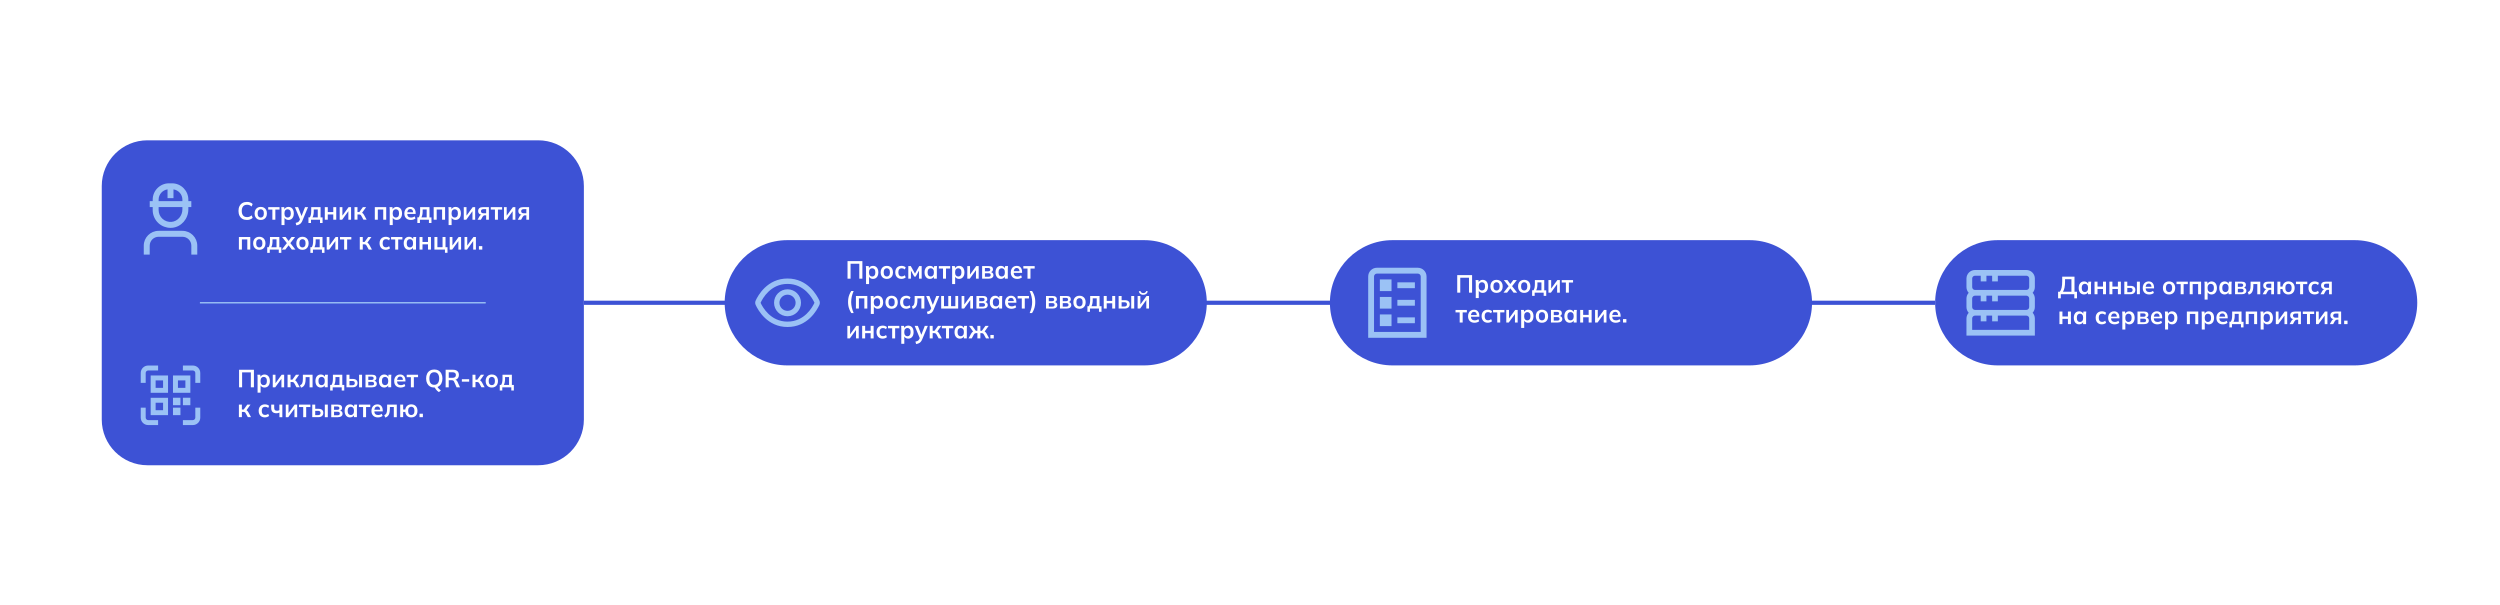 <?xml version="1.0" encoding="UTF-8"?> <svg xmlns="http://www.w3.org/2000/svg" width="1920" height="465" viewBox="0 0 1920 465" fill="none"><rect x="0" y="0" width="1920" height="465" fill="#333333" stroke="none"/> <g clip-path="url(#clip0_72_473)"> <path d="M1920 0H0V465H1920V0Z" fill="white"></path> <path d="M1486.18 230.92H448.42V234.13H1486.18V230.92Z" fill="#3D52D5"></path> <path d="M413.3 107.75H113.27C93.874 107.75 78.15 123.474 78.15 142.87V322.19C78.15 341.586 93.874 357.31 113.27 357.31H413.3C432.697 357.31 448.42 341.586 448.42 322.19V142.87C448.42 123.474 432.697 107.75 413.3 107.75Z" fill="#3D52D5"></path> <path d="M373.041 231.99H153.521V233.06H373.041V231.99Z" fill="#9BC2F5"></path> <path d="M189.66 168.93C188.3 168.93 187.14 168.65 186.17 168.08C185.2 167.51 184.46 166.71 183.94 165.67C183.42 164.63 183.16 163.4 183.16 161.99C183.16 160.58 183.42 159.35 183.94 158.32C184.46 157.29 185.2 156.49 186.17 155.92C187.14 155.35 188.3 155.07 189.66 155.07C190.57 155.07 191.4 155.2 192.13 155.47C192.86 155.74 193.5 156.13 194.03 156.66L193.25 158.61C192.67 158.13 192.11 157.78 191.58 157.57C191.05 157.36 190.43 157.25 189.74 157.25C188.42 157.25 187.41 157.66 186.72 158.48C186.02 159.3 185.67 160.47 185.67 161.99C185.67 163.51 186.02 164.68 186.72 165.51C187.42 166.34 188.42 166.75 189.74 166.75C190.43 166.75 191.04 166.64 191.58 166.43C192.12 166.22 192.67 165.87 193.25 165.37L194.03 167.32C193.5 167.83 192.87 168.23 192.13 168.51C191.39 168.79 190.57 168.93 189.66 168.93Z" fill="white"></path> <path d="M200.25 168.93C199.29 168.93 198.46 168.73 197.75 168.32C197.05 167.91 196.5 167.33 196.11 166.58C195.72 165.83 195.53 164.94 195.53 163.9C195.53 162.86 195.72 161.98 196.11 161.23C196.5 160.48 197.04 159.91 197.75 159.5C198.45 159.09 199.29 158.89 200.25 158.89C201.21 158.89 202.05 159.09 202.76 159.5C203.47 159.91 204.02 160.49 204.41 161.23C204.8 161.98 204.99 162.86 204.99 163.9C204.99 164.94 204.8 165.82 204.41 166.58C204.02 167.33 203.47 167.91 202.76 168.32C202.05 168.73 201.22 168.93 200.25 168.93ZM200.25 167.09C200.98 167.09 201.56 166.83 201.99 166.3C202.42 165.77 202.64 164.97 202.64 163.9C202.64 162.83 202.42 162.03 201.99 161.51C201.56 160.99 200.98 160.73 200.25 160.73C199.52 160.73 198.94 160.99 198.51 161.51C198.08 162.03 197.86 162.83 197.86 163.9C197.86 164.97 198.08 165.77 198.51 166.3C198.94 166.83 199.52 167.09 200.25 167.09Z" fill="white"></path> <path d="M209.18 168.74V160.96H205.98V159.09H214.69V160.96H211.47V168.74H209.18Z" fill="white"></path> <path d="M216.19 172.87V161.49C216.19 161.09 216.18 160.69 216.15 160.28C216.12 159.87 216.09 159.47 216.04 159.08H218.28L218.48 161.11H218.28C218.47 160.44 218.86 159.9 219.45 159.49C220.05 159.09 220.74 158.89 221.53 158.89C222.32 158.89 223.08 159.09 223.69 159.49C224.31 159.89 224.79 160.46 225.13 161.21C225.47 161.96 225.65 162.85 225.65 163.9C225.65 164.95 225.48 165.84 225.13 166.6C224.78 167.35 224.3 167.93 223.69 168.33C223.07 168.73 222.35 168.93 221.53 168.93C220.75 168.93 220.07 168.73 219.48 168.34C218.89 167.95 218.49 167.42 218.3 166.75H218.5V172.87H216.19ZM220.89 167.09C221.63 167.09 222.22 166.83 222.67 166.3C223.11 165.77 223.34 164.97 223.34 163.9C223.34 162.83 223.12 162.03 222.67 161.51C222.23 160.99 221.63 160.73 220.89 160.73C220.15 160.73 219.58 160.99 219.13 161.51C218.69 162.03 218.46 162.83 218.46 163.9C218.46 164.97 218.68 165.77 219.13 166.3C219.57 166.83 220.16 167.09 220.89 167.09Z" fill="white"></path> <path d="M227.59 173.08L227.05 171.19C227.63 171.06 228.12 170.92 228.51 170.75C228.9 170.58 229.23 170.37 229.49 170.1C229.75 169.83 229.96 169.49 230.14 169.07L230.6 167.94L230.54 168.88L226.47 159.09H228.93L231.85 166.62H231.31L234.25 159.09H236.58L232.33 169.28C232.05 169.97 231.74 170.54 231.41 170.99C231.08 171.44 230.72 171.81 230.34 172.08C229.96 172.35 229.54 172.57 229.08 172.72C228.62 172.87 228.12 172.99 227.58 173.08H227.59Z" fill="white"></path> <path d="M236.891 171.23V166.93H237.961C238.331 166.33 238.601 165.63 238.761 164.82C238.931 164.01 239.011 163.02 239.011 161.85V159.1H246.211V166.94H247.731V171.24H245.771V168.75H238.851V171.24H236.891V171.23ZM240.031 166.95H244.041V160.89H240.971V162.38C240.971 163.23 240.891 164.07 240.731 164.88C240.571 165.69 240.341 166.38 240.031 166.95Z" fill="white"></path> <path d="M249.44 168.74V159.08H251.73V162.87H255.95V159.08H258.24V168.74H255.95V164.71H251.73V168.74H249.44Z" fill="white"></path> <path d="M260.87 168.74V159.08H262.96V166.38H262.4L267.71 159.08H269.62V168.74H267.53V161.42H268.1L262.77 168.74H260.86H260.87Z" fill="white"></path> <path d="M272.25 168.74V159.08H274.54V162.87H275.95L278.69 159.08H281.17L277.73 163.9L277.23 163.15C277.57 163.19 277.88 163.28 278.15 163.44C278.41 163.59 278.67 163.81 278.91 164.08C279.15 164.35 279.39 164.7 279.62 165.12L281.58 168.73H279.12L277.53 165.82C277.37 165.53 277.21 165.3 277.05 165.13C276.89 164.96 276.71 164.85 276.51 164.79C276.31 164.73 276.07 164.69 275.79 164.69H274.55V168.72H272.26L272.25 168.74Z" fill="white"></path> <path d="M287.86 168.74V159.08H296.61V168.74H294.32V160.92H290.16V168.74H287.87H287.86Z" fill="white"></path> <path d="M299.31 172.87V161.49C299.31 161.09 299.3 160.69 299.27 160.28C299.24 159.87 299.21 159.47 299.16 159.08H301.4L301.6 161.11H301.4C301.59 160.44 301.98 159.9 302.57 159.49C303.17 159.09 303.86 158.89 304.65 158.89C305.44 158.89 306.2 159.09 306.81 159.49C307.43 159.89 307.91 160.46 308.25 161.21C308.59 161.96 308.77 162.85 308.77 163.9C308.77 164.95 308.6 165.84 308.25 166.6C307.9 167.35 307.42 167.93 306.81 168.33C306.19 168.73 305.47 168.93 304.65 168.93C303.87 168.93 303.19 168.73 302.6 168.34C302.01 167.95 301.61 167.42 301.42 166.75H301.62V172.87H299.31ZM304.01 167.09C304.75 167.09 305.34 166.83 305.79 166.3C306.23 165.77 306.46 164.97 306.46 163.9C306.46 162.83 306.24 162.03 305.79 161.51C305.35 160.99 304.75 160.73 304.01 160.73C303.27 160.73 302.7 160.99 302.25 161.51C301.81 162.03 301.58 162.83 301.58 163.9C301.58 164.97 301.8 165.77 302.25 166.3C302.69 166.83 303.28 167.09 304.01 167.09Z" fill="white"></path> <path d="M315.55 168.93C313.98 168.93 312.76 168.48 311.87 167.59C310.98 166.7 310.54 165.47 310.54 163.92C310.54 162.91 310.73 162.03 311.11 161.28C311.49 160.53 312.03 159.94 312.71 159.52C313.39 159.1 314.19 158.89 315.11 158.89C316.03 158.89 316.76 159.09 317.37 159.48C317.97 159.88 318.43 160.43 318.75 161.14C319.06 161.85 319.22 162.69 319.22 163.65V164.28H312.41V163.02H317.57L317.26 163.29C317.26 162.4 317.08 161.71 316.71 161.24C316.35 160.77 315.82 160.53 315.13 160.53C314.37 160.53 313.78 160.81 313.36 161.37C312.95 161.93 312.74 162.72 312.74 163.72V163.97C312.74 165.01 312.99 165.8 313.49 166.31C313.99 166.83 314.7 167.08 315.61 167.08C316.14 167.08 316.64 167.01 317.1 166.86C317.56 166.71 318 166.47 318.42 166.14L319.1 167.75C318.66 168.12 318.13 168.41 317.51 168.61C316.89 168.81 316.24 168.92 315.55 168.92V168.93Z" fill="white"></path> <path d="M320.53 171.23V166.93H321.6C321.97 166.33 322.24 165.63 322.4 164.82C322.57 164.01 322.65 163.02 322.65 161.85V159.1H329.85V166.94H331.37V171.24H329.41V168.75H322.49V171.24H320.53V171.23ZM323.67 166.95H327.68V160.89H324.61V162.38C324.61 163.23 324.53 164.07 324.37 164.88C324.21 165.69 323.98 166.38 323.67 166.95Z" fill="white"></path> <path d="M333.07 168.74V159.08H341.82V168.74H339.53V160.92H335.37V168.74H333.08H333.07Z" fill="white"></path> <path d="M344.52 172.87V161.49C344.52 161.09 344.51 160.69 344.48 160.28C344.45 159.87 344.42 159.47 344.37 159.08H346.61L346.81 161.11H346.61C346.8 160.44 347.19 159.9 347.78 159.49C348.38 159.09 349.07 158.89 349.86 158.89C350.65 158.89 351.41 159.09 352.02 159.49C352.64 159.89 353.12 160.46 353.46 161.21C353.8 161.96 353.98 162.85 353.98 163.9C353.98 164.95 353.81 165.84 353.46 166.6C353.11 167.35 352.63 167.93 352.02 168.33C351.4 168.73 350.68 168.93 349.86 168.93C349.08 168.93 348.4 168.73 347.81 168.34C347.22 167.95 346.82 167.42 346.63 166.75H346.83V172.87H344.52ZM349.22 167.09C349.96 167.09 350.55 166.83 351 166.3C351.44 165.77 351.67 164.97 351.67 163.9C351.67 162.83 351.45 162.03 351 161.51C350.56 160.99 349.96 160.73 349.22 160.73C348.48 160.73 347.91 160.99 347.46 161.51C347.02 162.03 346.79 162.83 346.79 163.9C346.79 164.97 347.01 165.77 347.46 166.3C347.9 166.83 348.49 167.09 349.22 167.09Z" fill="white"></path> <path d="M356.18 168.74V159.08H358.27V166.38H357.71L363.02 159.08H364.93V168.74H362.84V161.42H363.41L358.08 168.74H356.17H356.18Z" fill="white"></path> <path d="M366.78 168.74L368.2 166.2C368.45 165.77 368.75 165.42 369.12 165.16C369.48 164.9 369.86 164.77 370.26 164.77H370.67L370.65 164.98C369.55 164.98 368.71 164.73 368.11 164.23C367.52 163.73 367.22 163.01 367.22 162.05C367.22 161.09 367.53 160.38 368.14 159.86C368.75 159.34 369.65 159.09 370.83 159.09H375.47V168.75H373.36V165.35H372.31C371.93 165.35 371.59 165.46 371.3 165.68C371.01 165.9 370.77 166.18 370.57 166.52L369.35 168.76H366.78V168.74ZM371.28 163.79H373.37V160.63H371.28C370.65 160.63 370.18 160.77 369.86 161.05C369.54 161.33 369.39 161.71 369.39 162.2C369.39 162.71 369.55 163.1 369.86 163.38C370.17 163.65 370.65 163.79 371.28 163.79Z" fill="white"></path> <path d="M380.12 168.74V160.96H376.92V159.09H385.63V160.96H382.41V168.74H380.12Z" fill="white"></path> <path d="M387.05 168.74V159.08H389.14V166.38H388.58L393.89 159.08H395.8V168.74H393.71V161.42H394.28L388.95 168.74H387.04H387.05Z" fill="white"></path> <path d="M397.65 168.74L399.07 166.2C399.32 165.77 399.62 165.42 399.99 165.16C400.35 164.9 400.73 164.77 401.13 164.77H401.54L401.52 164.98C400.42 164.98 399.58 164.73 398.98 164.23C398.39 163.73 398.09 163.01 398.09 162.05C398.09 161.09 398.4 160.38 399.01 159.86C399.62 159.34 400.52 159.09 401.7 159.09H406.34V168.75H404.23V165.35H403.18C402.8 165.35 402.46 165.46 402.17 165.68C401.88 165.9 401.64 166.18 401.44 166.52L400.22 168.76H397.65V168.74ZM402.15 163.79H404.24V160.63H402.15C401.52 160.63 401.05 160.77 400.73 161.05C400.41 161.33 400.26 161.71 400.26 162.2C400.26 162.71 400.42 163.1 400.73 163.38C401.04 163.65 401.52 163.79 402.15 163.79Z" fill="white"></path> <path d="M183.47 191.69V182.03H192.22V191.69H189.93V183.87H185.77V191.69H183.48H183.47Z" fill="white"></path> <path d="M199.13 191.88C198.17 191.88 197.34 191.68 196.63 191.27C195.93 190.86 195.38 190.28 194.99 189.53C194.6 188.78 194.41 187.89 194.41 186.85C194.41 185.81 194.6 184.93 194.99 184.18C195.38 183.43 195.92 182.86 196.63 182.45C197.33 182.04 198.17 181.84 199.13 181.84C200.09 181.84 200.93 182.04 201.64 182.45C202.35 182.86 202.9 183.43 203.29 184.18C203.68 184.93 203.87 185.81 203.87 186.85C203.87 187.89 203.68 188.77 203.29 189.53C202.9 190.29 202.35 190.86 201.64 191.27C200.93 191.68 200.1 191.88 199.13 191.88ZM199.13 190.04C199.86 190.04 200.44 189.78 200.87 189.25C201.3 188.72 201.52 187.92 201.52 186.85C201.52 185.78 201.3 184.98 200.87 184.46C200.44 183.94 199.86 183.68 199.13 183.68C198.4 183.68 197.82 183.94 197.39 184.46C196.96 184.98 196.74 185.78 196.74 186.85C196.74 187.92 196.96 188.72 197.39 189.25C197.82 189.78 198.4 190.04 199.13 190.04Z" fill="white"></path> <path d="M205.22 194.17V189.87H206.29C206.66 189.27 206.93 188.57 207.09 187.76C207.26 186.95 207.34 185.96 207.34 184.79V182.04H214.54V189.88H216.06V194.18H214.1V191.69H207.18V194.18H205.22V194.17ZM208.36 189.89H212.37V183.83H209.3V185.32C209.3 186.17 209.22 187.01 209.06 187.82C208.9 188.64 208.67 189.32 208.36 189.89Z" fill="white"></path> <path d="M216.391 191.69L220.741 186.16V187.25L216.631 182.03H219.371L222.051 185.61H221.221L223.901 182.03H226.621L222.551 187.25V186.16L226.881 191.69H224.121L221.221 187.85H222.051L219.131 191.69H216.391Z" fill="white"></path> <path d="M232.29 191.88C231.33 191.88 230.5 191.68 229.79 191.27C229.09 190.86 228.54 190.28 228.15 189.53C227.76 188.78 227.57 187.89 227.57 186.85C227.57 185.81 227.76 184.93 228.15 184.18C228.54 183.43 229.08 182.86 229.79 182.45C230.49 182.04 231.33 181.84 232.29 181.84C233.25 181.84 234.09 182.04 234.8 182.45C235.51 182.86 236.06 183.43 236.45 184.18C236.84 184.93 237.03 185.81 237.03 186.85C237.03 187.89 236.84 188.77 236.45 189.53C236.06 190.29 235.51 190.86 234.8 191.27C234.09 191.68 233.26 191.88 232.29 191.88ZM232.29 190.04C233.02 190.04 233.6 189.78 234.03 189.25C234.46 188.72 234.68 187.92 234.68 186.85C234.68 185.78 234.46 184.98 234.03 184.46C233.6 183.94 233.02 183.68 232.29 183.68C231.56 183.68 230.98 183.94 230.55 184.46C230.12 184.98 229.9 185.78 229.9 186.85C229.9 187.92 230.12 188.72 230.55 189.25C230.98 189.78 231.56 190.04 232.29 190.04Z" fill="white"></path> <path d="M238.37 194.17V189.87H239.44C239.81 189.27 240.08 188.57 240.24 187.76C240.41 186.95 240.49 185.96 240.49 184.79V182.04H247.69V189.88H249.21V194.18H247.25V191.69H240.33V194.18H238.37V194.17ZM241.51 189.89H245.52V183.83H242.45V185.32C242.45 186.17 242.37 187.01 242.21 187.82C242.05 188.64 241.82 189.32 241.51 189.89Z" fill="white"></path> <path d="M250.91 191.69V182.03H253V189.33H252.44L257.75 182.03H259.66V191.69H257.57V184.37H258.14L252.81 191.69H250.9H250.91Z" fill="white"></path> <path d="M264.31 191.69V183.91H261.11V182.04H269.82V183.91H266.6V191.69H264.31Z" fill="white"></path> <path d="M276.311 191.69V182.03H278.601V185.82H280.011L282.751 182.03H285.231L281.791 186.85L281.291 186.1C281.631 186.14 281.941 186.23 282.211 186.39C282.471 186.54 282.731 186.76 282.971 187.03C283.211 187.3 283.451 187.65 283.681 188.07L285.641 191.68H283.181L281.591 188.77C281.431 188.48 281.271 188.25 281.111 188.08C280.951 187.91 280.771 187.8 280.571 187.74C280.371 187.68 280.131 187.64 279.851 187.64H278.611V191.68H276.321L276.311 191.69Z" fill="white"></path> <path d="M296.29 191.88C295.33 191.88 294.49 191.68 293.76 191.27C293.03 190.86 292.48 190.28 292.09 189.52C291.69 188.76 291.5 187.86 291.5 186.81C291.5 185.76 291.7 184.87 292.1 184.13C292.5 183.39 293.06 182.82 293.77 182.43C294.49 182.04 295.32 181.84 296.29 181.84C296.91 181.84 297.51 181.94 298.09 182.14C298.67 182.34 299.15 182.62 299.52 182.99L298.82 184.65C298.49 184.33 298.11 184.09 297.7 183.93C297.29 183.77 296.88 183.69 296.49 183.69C295.66 183.69 295.02 183.96 294.56 184.49C294.1 185.03 293.87 185.8 293.87 186.82C293.87 187.84 294.1 188.62 294.56 189.17C295.02 189.72 295.67 189.99 296.49 189.99C296.87 189.99 297.27 189.91 297.68 189.76C298.09 189.61 298.47 189.37 298.82 189.05L299.52 190.69C299.14 191.06 298.65 191.35 298.07 191.55C297.48 191.75 296.89 191.86 296.28 191.86L296.29 191.88Z" fill="white"></path> <path d="M303.53 191.69V183.91H300.33V182.04H309.04V183.91H305.82V191.69H303.53Z" fill="white"></path> <path d="M314.15 191.88C313.34 191.88 312.62 191.68 312 191.28C311.38 190.88 310.9 190.3 310.56 189.55C310.21 188.8 310.04 187.9 310.04 186.85C310.04 185.8 310.21 184.91 310.56 184.16C310.9 183.41 311.39 182.84 312 182.44C312.62 182.04 313.33 181.84 314.15 181.84C314.97 181.84 315.63 182.04 316.23 182.44C316.83 182.84 317.23 183.38 317.42 184.06H317.22L317.42 182.03H319.64C319.6 182.43 319.57 182.83 319.54 183.24C319.51 183.65 319.49 184.05 319.49 184.44V191.69H317.2L317.18 189.7H317.4C317.2 190.36 316.8 190.89 316.2 191.29C315.6 191.68 314.91 191.88 314.15 191.88ZM314.8 190.04C315.53 190.04 316.11 189.78 316.56 189.25C317 188.72 317.23 187.92 317.23 186.85C317.23 185.78 317.01 184.98 316.56 184.46C316.12 183.94 315.53 183.68 314.8 183.68C314.07 183.68 313.49 183.94 313.04 184.46C312.6 184.98 312.37 185.78 312.37 186.85C312.37 187.92 312.59 188.72 313.03 189.25C313.47 189.78 314.06 190.04 314.8 190.04Z" fill="white"></path> <path d="M322.19 191.69V182.03H324.48V185.82H328.7V182.03H330.99V191.69H328.7V187.65H324.48V191.69H322.19Z" fill="white"></path> <path d="M341.73 194.17V191.68H333.63V182.02H335.92V189.84H339.88V182.02H342.16V189.84H343.68V194.16H341.74L341.73 194.17Z" fill="white"></path> <path d="M345.37 191.69V182.03H347.46V189.33H346.9L352.21 182.03H354.12V191.69H352.03V184.37H352.6L347.27 191.69H345.36H345.37Z" fill="white"></path> <path d="M356.75 191.69V182.03H358.84V189.33H358.28L363.59 182.03H365.5V191.69H363.41V184.37H363.98L358.65 191.69H356.74H356.75Z" fill="white"></path> <path d="M367.811 191.69V189.03H370.401V191.69H367.811Z" fill="white"></path> <path d="M117.26 161.31C117.26 165.16 118.89 168.85 121.74 171.44C124.26 173.74 127.58 175 130.98 175C131.41 175 131.85 174.98 132.29 174.94C139.22 174.28 144.65 168.08 144.65 160.82V159.03H146.93V154.47H144.65V153.33C144.65 146.41 139.02 140.78 132.1 140.78H129.82C122.9 140.78 117.27 146.41 117.27 153.33V154.47H114.99V159.03H117.27V161.31H117.26ZM121.82 153.32C121.82 149.31 124.81 146.01 128.67 145.45V152.18H133.23V145.45C137.09 146.01 140.08 149.31 140.08 153.32V154.46H121.82V153.32ZM121.82 159.02H140.08V160.81C140.08 165.74 136.47 169.95 131.85 170.39C129.23 170.63 126.73 169.81 124.81 168.06C122.91 166.33 121.82 163.87 121.82 161.3V159.02Z" fill="#9BC2F5"></path> <path d="M140.08 177.28H121.82C115.53 177.28 110.41 182.4 110.41 188.69V195.54H114.98V188.69C114.98 184.91 118.05 181.84 121.83 181.84H140.09C143.87 181.84 146.94 184.91 146.94 188.69V195.54H151.5V188.69C151.5 182.4 146.38 177.28 140.09 177.28H140.08Z" fill="#9BC2F5"></path> <path d="M183.601 297.45V283.97H195.011V297.45H192.641V285.98H185.941V297.45H183.591H183.601Z" fill="white"></path> <path d="M197.821 301.58V290.2C197.821 289.8 197.811 289.4 197.781 289C197.751 288.59 197.721 288.19 197.671 287.8H199.911L200.111 289.83H199.911C200.101 289.15 200.491 288.62 201.081 288.21C201.681 287.81 202.371 287.61 203.161 287.61C203.951 287.61 204.711 287.81 205.321 288.21C205.941 288.61 206.421 289.19 206.761 289.93C207.101 290.68 207.281 291.57 207.281 292.62C207.281 293.67 207.111 294.56 206.761 295.32C206.411 296.07 205.931 296.65 205.321 297.05C204.701 297.45 203.981 297.65 203.161 297.65C202.381 297.65 201.701 297.45 201.111 297.06C200.521 296.67 200.121 296.14 199.931 295.47H200.131V301.59H197.821V301.58ZM202.521 295.81C203.261 295.81 203.851 295.55 204.301 295.02C204.741 294.49 204.971 293.69 204.971 292.62C204.971 291.55 204.751 290.75 204.301 290.23C203.861 289.71 203.261 289.45 202.521 289.45C201.781 289.45 201.211 289.71 200.761 290.23C200.321 290.75 200.091 291.55 200.091 292.62C200.091 293.69 200.311 294.49 200.761 295.02C201.211 295.55 201.791 295.81 202.521 295.81Z" fill="white"></path> <path d="M209.481 297.45V287.79H211.571V295.09H211.011L216.321 287.79H218.231V297.45H216.141V290.13H216.711L211.381 297.45H209.471H209.481Z" fill="white"></path> <path d="M220.851 297.45V287.79H223.141V291.58H224.551L227.291 287.79H229.771L226.331 292.61L225.831 291.86C226.171 291.9 226.481 291.99 226.751 292.15C227.011 292.3 227.271 292.52 227.511 292.79C227.751 293.06 227.991 293.41 228.221 293.83L230.181 297.44H227.721L226.131 294.53C225.971 294.24 225.811 294.01 225.651 293.84C225.491 293.67 225.311 293.56 225.111 293.5C224.911 293.44 224.671 293.4 224.391 293.4H223.151V297.43H220.861L220.851 297.45Z" fill="white"></path> <path d="M231.16 297.71L230.44 295.84C230.85 295.69 231.19 295.49 231.47 295.24C231.75 294.99 231.97 294.67 232.14 294.28C232.31 293.89 232.43 293.41 232.5 292.83C232.57 292.25 232.61 291.56 232.61 290.76V287.8H240.05V297.46H237.76V289.64H234.73V290.84C234.73 292.23 234.61 293.39 234.36 294.33C234.11 295.27 233.73 296.01 233.21 296.56C232.69 297.11 232.01 297.5 231.17 297.73L231.16 297.71Z" fill="white"></path> <path d="M246.35 297.64C245.54 297.64 244.82 297.44 244.2 297.04C243.58 296.64 243.1 296.06 242.76 295.31C242.41 294.56 242.24 293.66 242.24 292.61C242.24 291.56 242.41 290.67 242.76 289.92C243.1 289.17 243.59 288.6 244.2 288.2C244.82 287.8 245.53 287.6 246.35 287.6C247.17 287.6 247.83 287.8 248.43 288.2C249.03 288.6 249.43 289.14 249.62 289.82H249.42L249.62 287.79H251.84C251.8 288.19 251.77 288.59 251.74 288.99C251.71 289.4 251.69 289.8 251.69 290.19V297.44H249.4L249.38 295.45H249.6C249.4 296.11 249 296.64 248.4 297.04C247.8 297.44 247.11 297.63 246.35 297.63V297.64ZM247 295.8C247.73 295.8 248.31 295.54 248.76 295.01C249.2 294.48 249.43 293.68 249.43 292.61C249.43 291.54 249.21 290.74 248.76 290.22C248.32 289.7 247.73 289.44 247 289.44C246.27 289.44 245.69 289.7 245.24 290.22C244.8 290.74 244.57 291.54 244.57 292.61C244.57 293.68 244.79 294.48 245.23 295.01C245.67 295.54 246.26 295.8 247 295.8Z" fill="white"></path> <path d="M253.561 299.93V295.63H254.631C255.001 295.03 255.271 294.33 255.431 293.52C255.601 292.71 255.681 291.72 255.681 290.55V287.8H262.881V295.64H264.401V299.94H262.441V297.45H255.521V299.94H253.561V299.93ZM256.701 295.65H260.711V289.59H257.641V291.08C257.641 291.93 257.561 292.77 257.401 293.58C257.241 294.4 257.011 295.08 256.701 295.65Z" fill="white"></path> <path d="M266.101 297.45V287.79H268.391V291.02H270.851C272.101 291.02 273.031 291.29 273.661 291.83C274.291 292.37 274.601 293.15 274.601 294.17C274.601 294.83 274.451 295.41 274.161 295.9C273.861 296.39 273.431 296.77 272.871 297.04C272.311 297.31 271.631 297.44 270.841 297.44H266.091L266.101 297.45ZM268.391 295.88H270.541C271.171 295.88 271.651 295.74 271.981 295.47C272.311 295.2 272.481 294.78 272.481 294.22C272.481 293.66 272.321 293.25 271.991 292.99C271.661 292.73 271.181 292.6 270.541 292.6H268.391V295.89V295.88ZM275.771 297.45V287.79H278.061V297.45H275.771Z" fill="white"></path> <path d="M280.701 297.45V287.79H285.681C286.851 287.79 287.711 288.01 288.251 288.45C288.791 288.89 289.061 289.51 289.061 290.31C289.061 290.92 288.861 291.43 288.471 291.84C288.081 292.25 287.551 292.5 286.901 292.61V292.34C287.701 292.39 288.321 292.63 288.751 293.07C289.181 293.5 289.401 294.06 289.401 294.75C289.401 295.58 289.091 296.24 288.471 296.72C287.851 297.2 286.981 297.45 285.841 297.45H280.701ZM282.851 291.79H285.401C285.891 291.79 286.281 291.68 286.551 291.46C286.821 291.24 286.961 290.92 286.961 290.51C286.961 290.1 286.821 289.79 286.551 289.57C286.281 289.35 285.901 289.24 285.401 289.24H282.851V291.78V291.79ZM282.851 295.98H285.611C286.151 295.98 286.571 295.87 286.861 295.64C287.151 295.41 287.291 295.07 287.291 294.63C287.291 294.19 287.141 293.85 286.861 293.62C286.571 293.39 286.151 293.28 285.611 293.28H282.851V296V295.98Z" fill="white"></path> <path d="M295.09 297.64C294.28 297.64 293.56 297.44 292.94 297.04C292.32 296.64 291.84 296.06 291.5 295.31C291.15 294.56 290.98 293.66 290.98 292.61C290.98 291.56 291.15 290.67 291.5 289.92C291.84 289.17 292.33 288.6 292.94 288.2C293.56 287.8 294.27 287.6 295.09 287.6C295.91 287.6 296.57 287.8 297.17 288.2C297.77 288.6 298.17 289.14 298.36 289.82H298.16L298.36 287.79H300.58C300.54 288.19 300.51 288.59 300.48 288.99C300.45 289.4 300.43 289.8 300.43 290.19V297.44H298.14L298.12 295.45H298.34C298.14 296.11 297.74 296.64 297.14 297.04C296.54 297.44 295.85 297.63 295.09 297.63V297.64ZM295.74 295.8C296.47 295.8 297.05 295.54 297.5 295.01C297.94 294.48 298.17 293.68 298.17 292.61C298.17 291.54 297.95 290.74 297.5 290.22C297.06 289.7 296.47 289.44 295.74 289.44C295.01 289.44 294.43 289.7 293.98 290.22C293.54 290.74 293.31 291.54 293.31 292.61C293.31 293.68 293.53 294.48 293.97 295.01C294.41 295.54 295 295.8 295.74 295.8Z" fill="white"></path> <path d="M307.731 297.64C306.161 297.64 304.941 297.19 304.051 296.3C303.161 295.41 302.721 294.18 302.721 292.63C302.721 291.62 302.911 290.74 303.291 289.99C303.671 289.24 304.211 288.65 304.891 288.23C305.571 287.81 306.371 287.6 307.291 287.6C308.211 287.6 308.941 287.8 309.551 288.19C310.151 288.59 310.611 289.14 310.931 289.85C311.241 290.56 311.401 291.4 311.401 292.36V292.99H304.591V291.73H309.751L309.441 292C309.441 291.11 309.261 290.43 308.891 289.95C308.531 289.48 308.001 289.24 307.311 289.24C306.551 289.24 305.961 289.52 305.541 290.08C305.131 290.64 304.921 291.43 304.921 292.43V292.68C304.921 293.73 305.171 294.51 305.671 295.02C306.171 295.54 306.881 295.79 307.791 295.79C308.321 295.79 308.821 295.72 309.281 295.57C309.741 295.42 310.181 295.18 310.601 294.85L311.281 296.46C310.841 296.83 310.311 297.12 309.691 297.32C309.071 297.52 308.421 297.63 307.731 297.63V297.64Z" fill="white"></path> <path d="M315.551 297.45V289.67H312.351V287.8H321.061V289.67H317.841V297.45H315.551Z" fill="white"></path> <path d="M327.261 290.7C327.261 289.28 327.511 288.06 328.011 287.03C328.511 286 329.231 285.2 330.171 284.63C331.111 284.06 332.221 283.78 333.521 283.78C334.821 283.78 335.911 284.06 336.851 284.63C337.791 285.2 338.511 286 339.021 287.03C339.531 288.06 339.791 289.28 339.791 290.68C339.791 292.08 339.531 293.32 339.021 294.36C338.511 295.4 337.781 296.21 336.851 296.78C335.911 297.35 334.801 297.64 333.521 297.64C332.241 297.64 331.111 297.35 330.181 296.78C329.251 296.21 328.531 295.4 328.021 294.36C327.511 293.32 327.261 292.1 327.261 290.7ZM329.761 290.7C329.761 292.22 330.071 293.4 330.701 294.26C331.331 295.11 332.271 295.54 333.511 295.54C334.751 295.54 335.651 295.11 336.301 294.26C336.951 293.41 337.281 292.22 337.281 290.7C337.281 289.18 336.961 287.98 336.311 287.14C335.661 286.3 334.731 285.88 333.511 285.88C332.291 285.88 331.331 286.3 330.701 287.14C330.071 287.98 329.761 289.17 329.761 290.7ZM337.011 301.12C336.621 300.89 336.221 300.59 335.821 300.21C335.421 299.83 335.051 299.41 334.701 298.94C334.361 298.47 334.061 297.99 333.811 297.51L335.721 296.67C336.031 297.33 336.451 297.93 336.981 298.47C337.511 299.01 338.061 299.46 338.631 299.83L337.021 301.13L337.011 301.12Z" fill="white"></path> <path d="M342.25 297.45V283.97H347.95C349.38 283.97 350.49 284.32 351.27 285.02C352.05 285.72 352.44 286.7 352.44 287.95C352.44 288.78 352.26 289.49 351.91 290.07C351.56 290.66 351.06 291.11 350.4 291.42C349.75 291.73 348.98 291.89 348.09 291.89L348.35 291.53H348.98C349.5 291.53 349.96 291.67 350.37 291.95C350.78 292.23 351.11 292.66 351.37 293.23L353.28 297.46H350.65L348.73 293.08C348.56 292.63 348.3 292.34 347.94 292.2C347.59 292.06 347.17 291.99 346.67 291.99H344.63V297.46H342.24L342.25 297.45ZM344.64 290.16H347.56C348.4 290.16 349.04 289.98 349.47 289.62C349.9 289.26 350.13 288.72 350.13 288.02C350.13 287.32 349.91 286.79 349.47 286.43C349.03 286.07 348.39 285.89 347.56 285.89H344.64V290.15V290.16Z" fill="white"></path> <path d="M354.701 293.12V291.23H360.321V293.12H354.701Z" fill="white"></path> <path d="M362.871 297.45V287.79H365.161V291.58H366.571L369.311 287.79H371.791L368.351 292.61L367.851 291.86C368.191 291.9 368.501 291.99 368.771 292.15C369.031 292.3 369.291 292.52 369.531 292.79C369.771 293.06 370.011 293.41 370.241 293.83L372.201 297.44H369.741L368.151 294.53C367.991 294.24 367.831 294.01 367.671 293.84C367.511 293.67 367.331 293.56 367.131 293.5C366.931 293.44 366.691 293.4 366.411 293.4H365.171V297.43H362.881L362.871 297.45Z" fill="white"></path> <path d="M377.71 297.64C376.75 297.64 375.92 297.44 375.21 297.03C374.51 296.62 373.96 296.04 373.57 295.29C373.18 294.54 372.99 293.65 372.99 292.61C372.99 291.57 373.18 290.69 373.57 289.94C373.96 289.19 374.5 288.62 375.21 288.21C375.91 287.8 376.75 287.6 377.71 287.6C378.67 287.6 379.51 287.8 380.22 288.21C380.93 288.62 381.48 289.19 381.87 289.94C382.26 290.69 382.45 291.57 382.45 292.61C382.45 293.65 382.26 294.53 381.87 295.29C381.48 296.04 380.93 296.62 380.22 297.03C379.51 297.44 378.68 297.64 377.71 297.64ZM377.71 295.8C378.44 295.8 379.02 295.54 379.45 295.01C379.88 294.48 380.1 293.68 380.1 292.61C380.1 291.54 379.88 290.74 379.45 290.22C379.02 289.7 378.44 289.44 377.71 289.44C376.98 289.44 376.4 289.7 375.97 290.22C375.54 290.74 375.32 291.54 375.32 292.61C375.32 293.68 375.54 294.48 375.97 295.01C376.4 295.54 376.98 295.8 377.71 295.8Z" fill="white"></path> <path d="M383.801 299.93V295.63H384.871C385.241 295.03 385.511 294.33 385.671 293.52C385.841 292.71 385.921 291.72 385.921 290.55V287.8H393.121V295.64H394.641V299.94H392.681V297.45H385.761V299.94H383.801V299.93ZM386.941 295.65H390.951V289.59H387.881V291.08C387.881 291.93 387.801 292.77 387.641 293.58C387.481 294.4 387.251 295.08 386.941 295.65Z" fill="white"></path> <path d="M183.471 320.39V310.73H185.761V314.52H187.171L189.911 310.73H192.391L188.951 315.55L188.451 314.8C188.791 314.84 189.101 314.93 189.371 315.09C189.631 315.24 189.891 315.46 190.131 315.73C190.371 316 190.611 316.35 190.841 316.77L192.801 320.38H190.341L188.751 317.47C188.591 317.18 188.431 316.95 188.271 316.78C188.111 316.61 187.931 316.5 187.731 316.44C187.531 316.38 187.291 316.34 187.011 316.34H185.771V320.37H183.481L183.471 320.39Z" fill="white"></path> <path d="M203.44 320.58C202.48 320.58 201.64 320.38 200.91 319.97C200.19 319.56 199.63 318.98 199.24 318.22C198.84 317.46 198.65 316.56 198.65 315.51C198.65 314.46 198.85 313.57 199.25 312.83C199.65 312.09 200.21 311.52 200.92 311.13C201.64 310.73 202.47 310.54 203.44 310.54C204.06 310.54 204.66 310.64 205.24 310.84C205.82 311.04 206.3 311.32 206.67 311.69L205.97 313.35C205.64 313.03 205.26 312.79 204.85 312.63C204.44 312.47 204.03 312.39 203.64 312.39C202.81 312.39 202.17 312.66 201.71 313.19C201.25 313.73 201.02 314.5 201.02 315.52C201.02 316.54 201.25 317.32 201.71 317.87C202.17 318.42 202.82 318.69 203.64 318.69C204.02 318.69 204.42 318.61 204.83 318.46C205.24 318.31 205.62 318.07 205.97 317.75L206.67 319.39C206.29 319.76 205.8 320.05 205.22 320.25C204.64 320.45 204.04 320.56 203.43 320.56L203.44 320.58Z" fill="white"></path> <path d="M214.601 320.39V316.87C214.251 317.04 213.901 317.16 213.531 317.25C213.161 317.34 212.771 317.38 212.361 317.38C210.991 317.38 209.971 317.04 209.301 316.37C208.631 315.69 208.291 314.69 208.291 313.35V310.73H210.581V313.14C210.581 313.96 210.751 314.55 211.101 314.91C211.441 315.27 212.001 315.45 212.771 315.45C213.131 315.45 213.451 315.41 213.731 315.34C214.011 315.26 214.281 315.14 214.541 314.98V310.73H216.831V320.39H214.591H214.601Z" fill="white"></path> <path d="M219.471 320.39V310.73H221.561V318.03H221.001L226.311 310.73H228.221V320.39H226.131V313.07H226.701L221.371 320.39H219.461H219.471Z" fill="white"></path> <path d="M232.861 320.39V312.61H229.661V310.74H238.371V312.61H235.151V320.39H232.861Z" fill="white"></path> <path d="M239.801 320.39V310.73H242.091V313.96H244.551C245.801 313.96 246.731 314.23 247.361 314.77C247.991 315.31 248.301 316.09 248.301 317.11C248.301 317.77 248.151 318.35 247.861 318.84C247.561 319.33 247.131 319.71 246.571 319.98C246.011 320.25 245.331 320.38 244.541 320.38H239.791L239.801 320.39ZM242.091 318.82H244.241C244.871 318.82 245.351 318.68 245.681 318.41C246.011 318.14 246.181 317.72 246.181 317.16C246.181 316.6 246.021 316.19 245.691 315.93C245.361 315.67 244.881 315.54 244.241 315.54H242.091V318.83V318.82ZM249.471 320.39V310.73H251.761V320.39H249.471Z" fill="white"></path> <path d="M254.391 320.39V310.73H259.371C260.541 310.73 261.401 310.95 261.941 311.39C262.481 311.83 262.751 312.45 262.751 313.25C262.751 313.86 262.551 314.37 262.161 314.78C261.771 315.19 261.241 315.44 260.591 315.55V315.28C261.391 315.33 262.011 315.57 262.441 316.01C262.871 316.44 263.091 317 263.091 317.69C263.091 318.52 262.781 319.18 262.161 319.66C261.541 320.14 260.671 320.39 259.531 320.39H254.391ZM256.541 314.73H259.091C259.581 314.73 259.971 314.62 260.241 314.4C260.511 314.18 260.651 313.86 260.651 313.45C260.651 313.04 260.511 312.73 260.241 312.51C259.971 312.29 259.591 312.18 259.091 312.18H256.541V314.72V314.73ZM256.541 318.92H259.301C259.841 318.92 260.261 318.81 260.551 318.58C260.841 318.35 260.981 318.01 260.981 317.57C260.981 317.13 260.831 316.79 260.551 316.56C260.261 316.33 259.841 316.22 259.301 316.22H256.541V318.94V318.92Z" fill="white"></path> <path d="M268.781 320.58C267.971 320.58 267.251 320.38 266.631 319.98C266.011 319.58 265.531 319 265.191 318.25C264.841 317.5 264.671 316.6 264.671 315.55C264.671 314.5 264.841 313.61 265.191 312.86C265.531 312.11 266.021 311.54 266.631 311.14C267.251 310.74 267.961 310.54 268.781 310.54C269.601 310.54 270.261 310.74 270.861 311.14C271.461 311.54 271.861 312.08 272.051 312.76H271.851L272.051 310.73H274.271C274.231 311.13 274.201 311.53 274.171 311.93C274.141 312.34 274.121 312.74 274.121 313.13V320.38H271.831L271.811 318.39H272.031C271.831 319.05 271.431 319.58 270.831 319.98C270.231 320.38 269.541 320.57 268.781 320.57V320.58ZM269.431 318.74C270.161 318.74 270.741 318.48 271.191 317.95C271.631 317.42 271.861 316.62 271.861 315.55C271.861 314.48 271.641 313.68 271.191 313.16C270.751 312.64 270.161 312.38 269.431 312.38C268.701 312.38 268.121 312.64 267.671 313.16C267.231 313.68 267.001 314.48 267.001 315.55C267.001 316.62 267.221 317.42 267.661 317.95C268.101 318.48 268.691 318.74 269.431 318.74Z" fill="white"></path> <path d="M278.85 320.39V312.61H275.65V310.74H284.36V312.61H281.14V320.39H278.85Z" fill="white"></path> <path d="M290.281 320.58C288.711 320.58 287.491 320.13 286.601 319.24C285.711 318.35 285.271 317.12 285.271 315.57C285.271 314.56 285.461 313.68 285.841 312.93C286.221 312.18 286.761 311.59 287.441 311.17C288.121 310.75 288.921 310.54 289.841 310.54C290.761 310.54 291.491 310.74 292.101 311.13C292.701 311.53 293.161 312.08 293.481 312.79C293.791 313.5 293.951 314.34 293.951 315.3V315.93H287.141V314.67H292.301L291.991 314.94C291.991 314.05 291.811 313.37 291.441 312.89C291.081 312.42 290.551 312.18 289.861 312.18C289.101 312.18 288.511 312.46 288.091 313.02C287.681 313.58 287.471 314.37 287.471 315.37V315.62C287.471 316.67 287.721 317.45 288.221 317.96C288.721 318.48 289.431 318.73 290.341 318.73C290.871 318.73 291.371 318.66 291.831 318.51C292.291 318.36 292.731 318.12 293.151 317.79L293.831 319.4C293.391 319.77 292.861 320.06 292.241 320.26C291.621 320.46 290.971 320.57 290.281 320.57V320.58Z" fill="white"></path> <path d="M295.851 320.66L295.131 318.79C295.541 318.64 295.881 318.44 296.161 318.19C296.441 317.94 296.661 317.62 296.831 317.23C297.001 316.84 297.121 316.36 297.191 315.78C297.261 315.2 297.301 314.51 297.301 313.71V310.75H304.741V320.41H302.451V312.59H299.421V313.79C299.421 315.18 299.301 316.34 299.051 317.28C298.801 318.22 298.421 318.96 297.901 319.51C297.381 320.06 296.701 320.45 295.861 320.68L295.851 320.66Z" fill="white"></path> <path d="M315.87 320.58C314.58 320.58 313.52 320.21 312.7 319.46C311.88 318.71 311.39 317.68 311.23 316.35H309.62V320.38H307.36V310.72H309.62V314.51H311.25C311.45 313.26 311.95 312.29 312.77 311.58C313.58 310.88 314.62 310.53 315.88 310.53C316.84 310.53 317.68 310.73 318.39 311.13C319.1 311.53 319.65 312.11 320.04 312.85C320.43 313.6 320.62 314.49 320.62 315.54C320.62 316.59 320.43 317.46 320.04 318.22C319.65 318.97 319.1 319.55 318.39 319.96C317.68 320.37 316.85 320.57 315.88 320.57L315.87 320.58ZM315.87 318.76C316.6 318.76 317.18 318.5 317.63 317.97C318.07 317.44 318.3 316.63 318.3 315.55C318.3 314.47 318.08 313.68 317.63 313.15C317.19 312.62 316.6 312.36 315.87 312.36C315.14 312.36 314.54 312.62 314.1 313.15C313.66 313.68 313.44 314.48 313.44 315.55C313.44 316.62 313.66 317.44 314.1 317.97C314.54 318.5 315.13 318.76 315.87 318.76Z" fill="white"></path> <path d="M322.19 320.39V317.73H324.78V320.39H322.19Z" fill="white"></path> <path d="M115.71 301.68H129.05V288.34H115.71V301.68ZM119.52 292.15H125.24V297.87H119.52V292.15ZM146.19 288.34H132.85V301.68H146.19V288.34ZM142.38 297.87H136.66V292.15H142.38V297.87ZM115.71 318.83H129.05V305.49H115.71V318.83ZM119.52 309.3H125.24V315.02H119.52V309.3ZM113.8 322.64H121.42V326.45H113.8C110.65 326.45 108.08 323.89 108.08 320.73V313.11H111.89V320.73C111.89 321.78 112.75 322.64 113.8 322.64ZM150 313.11H153.81V320.73C153.81 323.88 151.25 326.45 148.09 326.45H140.47V322.64H148.09C149.14 322.64 150 321.78 150 320.73V313.11ZM153.81 286.44V294.06H150V286.44C150 285.39 149.14 284.53 148.09 284.53H140.47V280.72H148.09C151.24 280.72 153.81 283.28 153.81 286.44ZM111.89 294.06H108.08V286.44C108.08 283.29 110.64 280.72 113.8 280.72H121.42V284.53H113.8C112.75 284.53 111.89 285.39 111.89 286.44V294.06ZM132.85 313.11H138.57V318.83H132.85V313.11ZM140.47 311.2V305.48H146.19V311.2H140.47ZM132.85 305.48H138.57V311.2H132.85V305.48Z" fill="#9BC2F5"></path> <path d="M1808.35 184.43H1534.28C1507.71 184.43 1486.18 205.965 1486.18 232.53C1486.18 259.095 1507.71 280.63 1534.28 280.63H1808.35C1834.91 280.63 1856.45 259.095 1856.45 232.53C1856.45 205.965 1834.91 184.43 1808.35 184.43Z" fill="#3D52D5"></path> <path d="M1580.61 229.13V224.04H1581.96C1582.58 223.27 1583.03 222.23 1583.33 220.9C1583.63 219.57 1583.77 217.94 1583.77 216V212.48H1593.22V224.03H1595.13V229.12H1593.06V225.96H1582.7V229.12H1580.61V229.13ZM1584.35 224.04H1590.86V214.4H1585.96V216.24C1585.96 218.09 1585.83 219.64 1585.56 220.91C1585.29 222.17 1584.89 223.22 1584.35 224.05V224.04Z" fill="white"></path> <path d="M1600.55 226.16C1599.74 226.16 1599.02 225.96 1598.4 225.56C1597.78 225.16 1597.3 224.58 1596.96 223.83C1596.61 223.08 1596.44 222.18 1596.44 221.13C1596.44 220.08 1596.61 219.19 1596.96 218.44C1597.3 217.69 1597.79 217.12 1598.4 216.72C1599.02 216.32 1599.73 216.12 1600.55 216.12C1601.37 216.12 1602.03 216.32 1602.63 216.72C1603.23 217.12 1603.63 217.66 1603.82 218.34H1603.62L1603.82 216.31H1606.04C1606 216.71 1605.97 217.11 1605.94 217.51C1605.91 217.92 1605.89 218.32 1605.89 218.71V225.96H1603.6L1603.58 223.97H1603.8C1603.6 224.63 1603.2 225.16 1602.6 225.56C1602 225.96 1601.31 226.15 1600.55 226.15V226.16ZM1601.2 224.32C1601.93 224.32 1602.51 224.06 1602.96 223.53C1603.4 223 1603.63 222.2 1603.63 221.13C1603.63 220.06 1603.41 219.26 1602.96 218.74C1602.52 218.22 1601.93 217.96 1601.2 217.96C1600.47 217.96 1599.89 218.22 1599.44 218.74C1599 219.26 1598.77 220.06 1598.77 221.13C1598.77 222.2 1598.99 223 1599.43 223.53C1599.87 224.06 1600.46 224.32 1601.2 224.32Z" fill="white"></path> <path d="M1608.6 225.97V216.31H1610.89V220.1H1615.11V216.31H1617.4V225.97H1615.11V221.94H1610.89V225.97H1608.6Z" fill="white"></path> <path d="M1620.03 225.97V216.31H1622.32V220.1H1626.54V216.31H1628.83V225.97H1626.54V221.94H1622.32V225.97H1620.03Z" fill="white"></path> <path d="M1631.47 225.97V216.31H1633.76V219.54H1636.22C1637.47 219.54 1638.4 219.81 1639.03 220.35C1639.66 220.89 1639.97 221.67 1639.97 222.69C1639.97 223.35 1639.82 223.93 1639.53 224.42C1639.23 224.91 1638.8 225.29 1638.24 225.56C1637.68 225.83 1637 225.96 1636.21 225.96H1631.46L1631.47 225.97ZM1633.76 224.4H1635.91C1636.54 224.4 1637.02 224.26 1637.35 223.99C1637.68 223.72 1637.85 223.3 1637.85 222.74C1637.85 222.18 1637.69 221.77 1637.36 221.51C1637.03 221.25 1636.55 221.12 1635.91 221.12H1633.76V224.41V224.4ZM1641.14 225.97V216.31H1643.43V225.97H1641.14Z" fill="white"></path> <path d="M1650.65 226.16C1649.08 226.16 1647.86 225.71 1646.97 224.82C1646.08 223.93 1645.64 222.7 1645.64 221.15C1645.64 220.14 1645.83 219.26 1646.21 218.51C1646.59 217.76 1647.13 217.17 1647.81 216.75C1648.49 216.33 1649.29 216.12 1650.21 216.12C1651.13 216.12 1651.86 216.32 1652.47 216.71C1653.07 217.11 1653.53 217.66 1653.85 218.37C1654.16 219.08 1654.32 219.92 1654.32 220.88V221.51H1647.51V220.25H1652.67L1652.36 220.52C1652.36 219.63 1652.18 218.95 1651.81 218.47C1651.45 218 1650.92 217.76 1650.23 217.76C1649.47 217.76 1648.88 218.04 1648.46 218.6C1648.05 219.16 1647.84 219.95 1647.84 220.95V221.2C1647.84 222.25 1648.09 223.03 1648.59 223.54C1649.09 224.06 1649.8 224.31 1650.71 224.31C1651.24 224.31 1651.74 224.24 1652.2 224.09C1652.66 223.94 1653.1 223.7 1653.52 223.37L1654.2 224.98C1653.76 225.35 1653.23 225.64 1652.61 225.84C1651.99 226.04 1651.34 226.15 1650.65 226.15V226.16Z" fill="white"></path> <path d="M1665.82 226.16C1664.86 226.16 1664.03 225.96 1663.32 225.55C1662.62 225.14 1662.07 224.56 1661.68 223.81C1661.29 223.06 1661.1 222.17 1661.1 221.13C1661.1 220.09 1661.29 219.21 1661.68 218.46C1662.07 217.71 1662.61 217.14 1663.32 216.73C1664.02 216.32 1664.86 216.12 1665.82 216.12C1666.78 216.12 1667.62 216.32 1668.33 216.73C1669.04 217.14 1669.59 217.71 1669.98 218.46C1670.37 219.21 1670.56 220.09 1670.56 221.13C1670.56 222.17 1670.37 223.05 1669.98 223.81C1669.59 224.56 1669.04 225.14 1668.33 225.55C1667.62 225.96 1666.79 226.16 1665.82 226.16ZM1665.82 224.32C1666.55 224.32 1667.13 224.06 1667.56 223.53C1667.99 223 1668.21 222.2 1668.21 221.13C1668.21 220.06 1667.99 219.26 1667.56 218.74C1667.13 218.22 1666.55 217.96 1665.82 217.96C1665.09 217.96 1664.51 218.22 1664.08 218.74C1663.65 219.26 1663.43 220.06 1663.43 221.13C1663.43 222.2 1663.65 223 1664.08 223.53C1664.51 224.06 1665.09 224.32 1665.82 224.32Z" fill="white"></path> <path d="M1674.75 225.97V218.19H1671.55V216.32H1680.26V218.19H1677.04V225.97H1674.75Z" fill="white"></path> <path d="M1681.69 225.97V216.31H1690.44V225.97H1688.15V218.15H1683.99V225.97H1681.7H1681.69Z" fill="white"></path> <path d="M1693.14 230.1V218.72C1693.14 218.32 1693.13 217.92 1693.1 217.52C1693.07 217.11 1693.04 216.71 1692.99 216.32H1695.23L1695.43 218.35H1695.23C1695.42 217.67 1695.81 217.14 1696.4 216.73C1697 216.33 1697.69 216.13 1698.48 216.13C1699.27 216.13 1700.03 216.33 1700.64 216.73C1701.26 217.13 1701.74 217.71 1702.08 218.45C1702.42 219.2 1702.6 220.09 1702.6 221.14C1702.6 222.19 1702.43 223.08 1702.08 223.84C1701.73 224.59 1701.25 225.17 1700.64 225.57C1700.02 225.97 1699.3 226.17 1698.48 226.17C1697.7 226.17 1697.02 225.97 1696.43 225.58C1695.84 225.19 1695.44 224.66 1695.25 223.99H1695.45V230.11H1693.14V230.1ZM1697.84 224.33C1698.58 224.33 1699.17 224.07 1699.62 223.54C1700.06 223.01 1700.29 222.21 1700.29 221.14C1700.29 220.07 1700.07 219.27 1699.62 218.75C1699.18 218.23 1698.58 217.97 1697.84 217.97C1697.1 217.97 1696.53 218.23 1696.08 218.75C1695.64 219.27 1695.41 220.07 1695.41 221.14C1695.41 222.21 1695.63 223.01 1696.08 223.54C1696.53 224.07 1697.11 224.33 1697.84 224.33Z" fill="white"></path> <path d="M1708.48 226.16C1707.67 226.16 1706.95 225.96 1706.33 225.56C1705.71 225.16 1705.23 224.58 1704.89 223.83C1704.54 223.08 1704.37 222.18 1704.37 221.13C1704.37 220.08 1704.54 219.19 1704.89 218.44C1705.23 217.69 1705.72 217.12 1706.33 216.72C1706.95 216.32 1707.66 216.12 1708.48 216.12C1709.3 216.12 1709.96 216.32 1710.56 216.72C1711.16 217.12 1711.56 217.66 1711.75 218.34H1711.55L1711.75 216.31H1713.97C1713.93 216.71 1713.9 217.11 1713.87 217.51C1713.84 217.92 1713.82 218.32 1713.82 218.71V225.96H1711.53L1711.51 223.97H1711.73C1711.53 224.63 1711.13 225.16 1710.53 225.56C1709.93 225.96 1709.24 226.15 1708.48 226.15V226.16ZM1709.13 224.32C1709.86 224.32 1710.44 224.06 1710.89 223.53C1711.33 223 1711.56 222.2 1711.56 221.13C1711.56 220.06 1711.34 219.26 1710.89 218.74C1710.45 218.22 1709.86 217.96 1709.13 217.96C1708.4 217.96 1707.82 218.22 1707.37 218.74C1706.93 219.26 1706.7 220.06 1706.7 221.13C1706.7 222.2 1706.92 223 1707.36 223.53C1707.8 224.06 1708.39 224.32 1709.13 224.32Z" fill="white"></path> <path d="M1716.52 225.97V216.31H1721.5C1722.67 216.31 1723.53 216.53 1724.07 216.97C1724.61 217.41 1724.88 218.03 1724.88 218.83C1724.88 219.44 1724.68 219.95 1724.29 220.36C1723.9 220.77 1723.37 221.02 1722.72 221.13V220.86C1723.52 220.91 1724.14 221.15 1724.57 221.59C1725 222.02 1725.22 222.58 1725.22 223.27C1725.22 224.1 1724.91 224.76 1724.29 225.24C1723.67 225.72 1722.8 225.97 1721.66 225.97H1716.52ZM1718.67 220.31H1721.22C1721.71 220.31 1722.1 220.2 1722.37 219.98C1722.64 219.76 1722.78 219.44 1722.78 219.03C1722.78 218.62 1722.64 218.31 1722.37 218.09C1722.1 217.87 1721.72 217.76 1721.22 217.76H1718.67V220.3V220.31ZM1718.67 224.5H1721.43C1721.97 224.5 1722.39 224.39 1722.68 224.16C1722.97 223.93 1723.11 223.59 1723.11 223.15C1723.11 222.71 1722.96 222.37 1722.68 222.14C1722.39 221.91 1721.97 221.8 1721.43 221.8H1718.67V224.52V224.5Z" fill="white"></path> <path d="M1727 226.24L1726.28 224.37C1726.69 224.22 1727.03 224.02 1727.31 223.77C1727.59 223.52 1727.81 223.2 1727.98 222.81C1728.15 222.42 1728.27 221.94 1728.34 221.36C1728.41 220.78 1728.45 220.09 1728.45 219.29V216.33H1735.89V225.99H1733.6V218.17H1730.57V219.37C1730.57 220.76 1730.45 221.92 1730.2 222.86C1729.95 223.8 1729.57 224.54 1729.05 225.09C1728.53 225.64 1727.85 226.03 1727.01 226.26L1727 226.24Z" fill="white"></path> <path d="M1737.73 225.97L1739.15 223.43C1739.4 223 1739.7 222.65 1740.07 222.39C1740.43 222.13 1740.81 222 1741.21 222H1741.62L1741.6 222.21C1740.5 222.21 1739.66 221.96 1739.06 221.46C1738.47 220.96 1738.17 220.24 1738.17 219.28C1738.17 218.32 1738.48 217.61 1739.09 217.09C1739.7 216.57 1740.6 216.32 1741.78 216.32H1746.42V225.98H1744.31V222.58H1743.26C1742.88 222.58 1742.54 222.69 1742.25 222.91C1741.96 223.13 1741.72 223.41 1741.52 223.75L1740.3 225.99H1737.73V225.97ZM1742.23 221.02H1744.32V217.86H1742.23C1741.6 217.86 1741.13 218 1740.81 218.28C1740.49 218.56 1740.34 218.94 1740.34 219.43C1740.34 219.94 1740.5 220.33 1740.81 220.61C1741.12 220.88 1741.6 221.02 1742.23 221.02Z" fill="white"></path> <path d="M1757.56 226.16C1756.27 226.16 1755.21 225.79 1754.39 225.04C1753.57 224.29 1753.08 223.26 1752.92 221.93H1751.31V225.96H1749.05V216.3H1751.31V220.09H1752.94C1753.14 218.84 1753.64 217.87 1754.46 217.16C1755.27 216.46 1756.31 216.11 1757.57 216.11C1758.53 216.11 1759.37 216.31 1760.08 216.71C1760.79 217.11 1761.34 217.69 1761.73 218.43C1762.12 219.18 1762.31 220.07 1762.31 221.12C1762.31 222.17 1762.12 223.04 1761.73 223.8C1761.34 224.55 1760.79 225.13 1760.08 225.54C1759.37 225.95 1758.54 226.15 1757.57 226.15L1757.56 226.16ZM1757.56 224.34C1758.29 224.34 1758.87 224.08 1759.32 223.55C1759.76 223.02 1759.99 222.21 1759.99 221.13C1759.99 220.05 1759.77 219.26 1759.32 218.73C1758.88 218.2 1758.29 217.94 1757.56 217.94C1756.83 217.94 1756.23 218.2 1755.79 218.73C1755.35 219.26 1755.13 220.06 1755.13 221.13C1755.13 222.2 1755.35 223.02 1755.79 223.55C1756.23 224.08 1756.82 224.34 1757.56 224.34Z" fill="white"></path> <path d="M1766.49 225.97V218.19H1763.29V216.32H1772V218.19H1768.78V225.97H1766.49Z" fill="white"></path> <path d="M1777.7 226.16C1776.74 226.16 1775.9 225.96 1775.17 225.55C1774.45 225.14 1773.89 224.56 1773.5 223.8C1773.1 223.04 1772.91 222.14 1772.91 221.09C1772.91 220.04 1773.11 219.15 1773.51 218.41C1773.91 217.67 1774.47 217.1 1775.18 216.71C1775.9 216.31 1776.73 216.12 1777.7 216.12C1778.32 216.12 1778.92 216.22 1779.5 216.42C1780.08 216.62 1780.56 216.9 1780.93 217.27L1780.23 218.93C1779.9 218.61 1779.52 218.37 1779.11 218.21C1778.7 218.05 1778.29 217.97 1777.9 217.97C1777.07 217.97 1776.43 218.24 1775.97 218.77C1775.51 219.31 1775.28 220.08 1775.28 221.1C1775.28 222.12 1775.51 222.9 1775.97 223.45C1776.43 224 1777.08 224.27 1777.9 224.27C1778.28 224.27 1778.68 224.19 1779.09 224.04C1779.5 223.89 1779.88 223.65 1780.23 223.33L1780.93 224.97C1780.55 225.34 1780.06 225.63 1779.48 225.83C1778.9 226.03 1778.3 226.14 1777.69 226.14L1777.7 226.16Z" fill="white"></path> <path d="M1782.14 225.97L1783.56 223.43C1783.81 223 1784.11 222.65 1784.48 222.39C1784.84 222.13 1785.22 222 1785.62 222H1786.03L1786.01 222.21C1784.91 222.21 1784.07 221.96 1783.47 221.46C1782.88 220.96 1782.58 220.24 1782.58 219.28C1782.58 218.32 1782.89 217.61 1783.5 217.09C1784.11 216.57 1785.01 216.32 1786.19 216.32H1790.83V225.98H1788.72V222.58H1787.67C1787.29 222.58 1786.95 222.69 1786.66 222.91C1786.37 223.13 1786.13 223.41 1785.93 223.75L1784.71 225.99H1782.14V225.97ZM1786.64 221.02H1788.73V217.86H1786.64C1786.01 217.86 1785.54 218 1785.22 218.28C1784.9 218.56 1784.75 218.94 1784.75 219.43C1784.75 219.94 1784.91 220.33 1785.22 220.61C1785.53 220.88 1786.01 221.02 1786.64 221.02Z" fill="white"></path> <path d="M1581.66 248.92V239.26H1583.95V243.05H1588.17V239.26H1590.46V248.92H1588.17V244.89H1583.95V248.92H1581.66Z" fill="white"></path> <path d="M1596.78 249.11C1595.97 249.11 1595.25 248.91 1594.63 248.51C1594.01 248.11 1593.53 247.53 1593.19 246.78C1592.84 246.03 1592.67 245.13 1592.67 244.08C1592.67 243.03 1592.84 242.14 1593.19 241.39C1593.53 240.64 1594.02 240.07 1594.63 239.67C1595.25 239.27 1595.96 239.07 1596.78 239.07C1597.6 239.07 1598.26 239.27 1598.86 239.67C1599.46 240.07 1599.86 240.61 1600.05 241.29H1599.85L1600.05 239.26H1602.27C1602.23 239.66 1602.2 240.06 1602.17 240.46C1602.14 240.87 1602.12 241.27 1602.12 241.66V248.91H1599.83L1599.81 246.92H1600.03C1599.83 247.58 1599.43 248.11 1598.83 248.51C1598.23 248.91 1597.54 249.1 1596.78 249.1V249.11ZM1597.43 247.27C1598.16 247.27 1598.74 247.01 1599.19 246.48C1599.63 245.95 1599.86 245.15 1599.86 244.08C1599.86 243.01 1599.64 242.21 1599.19 241.69C1598.75 241.17 1598.16 240.91 1597.43 240.91C1596.7 240.91 1596.12 241.17 1595.67 241.69C1595.23 242.21 1595 243.01 1595 244.08C1595 245.15 1595.22 245.95 1595.66 246.48C1596.1 247.01 1596.69 247.27 1597.43 247.27Z" fill="white"></path> <path d="M1614.26 249.11C1613.3 249.11 1612.46 248.91 1611.73 248.5C1611.01 248.09 1610.45 247.51 1610.06 246.75C1609.66 245.99 1609.47 245.09 1609.47 244.04C1609.47 242.99 1609.67 242.1 1610.07 241.36C1610.47 240.62 1611.03 240.05 1611.74 239.66C1612.46 239.26 1613.29 239.07 1614.26 239.07C1614.88 239.07 1615.48 239.17 1616.06 239.37C1616.64 239.57 1617.12 239.85 1617.49 240.22L1616.79 241.88C1616.46 241.56 1616.08 241.32 1615.67 241.16C1615.26 241 1614.85 240.92 1614.46 240.92C1613.63 240.92 1612.99 241.19 1612.53 241.72C1612.07 242.26 1611.84 243.03 1611.84 244.05C1611.84 245.07 1612.07 245.85 1612.53 246.4C1612.99 246.95 1613.64 247.22 1614.46 247.22C1614.84 247.22 1615.24 247.14 1615.65 246.99C1616.06 246.84 1616.44 246.6 1616.79 246.28L1617.49 247.92C1617.11 248.29 1616.62 248.58 1616.04 248.78C1615.46 248.98 1614.86 249.09 1614.25 249.09L1614.26 249.11Z" fill="white"></path> <path d="M1624.06 249.11C1622.49 249.11 1621.27 248.66 1620.38 247.77C1619.49 246.88 1619.05 245.65 1619.05 244.1C1619.05 243.09 1619.24 242.21 1619.62 241.46C1620 240.71 1620.54 240.12 1621.22 239.7C1621.9 239.28 1622.7 239.07 1623.62 239.07C1624.54 239.07 1625.27 239.27 1625.88 239.66C1626.48 240.06 1626.94 240.61 1627.26 241.32C1627.57 242.03 1627.73 242.87 1627.73 243.83V244.46H1620.92V243.2H1626.08L1625.77 243.47C1625.77 242.58 1625.59 241.9 1625.22 241.42C1624.86 240.95 1624.33 240.71 1623.64 240.71C1622.88 240.71 1622.29 240.99 1621.87 241.55C1621.46 242.11 1621.25 242.9 1621.25 243.9V244.15C1621.25 245.2 1621.5 245.98 1622 246.49C1622.5 247.01 1623.21 247.26 1624.12 247.26C1624.65 247.26 1625.15 247.19 1625.61 247.04C1626.07 246.89 1626.51 246.65 1626.93 246.32L1627.61 247.93C1627.17 248.3 1626.64 248.59 1626.02 248.79C1625.4 248.99 1624.75 249.1 1624.06 249.1V249.11Z" fill="white"></path> <path d="M1629.95 253.05V241.67C1629.95 241.27 1629.94 240.87 1629.91 240.47C1629.88 240.06 1629.85 239.66 1629.8 239.27H1632.04L1632.24 241.3H1632.04C1632.23 240.62 1632.62 240.09 1633.21 239.68C1633.81 239.28 1634.5 239.08 1635.29 239.08C1636.08 239.08 1636.84 239.28 1637.45 239.68C1638.07 240.08 1638.55 240.66 1638.89 241.4C1639.23 242.15 1639.41 243.04 1639.41 244.09C1639.41 245.14 1639.24 246.03 1638.89 246.79C1638.54 247.54 1638.06 248.12 1637.45 248.52C1636.83 248.92 1636.11 249.12 1635.29 249.12C1634.51 249.12 1633.83 248.92 1633.24 248.53C1632.65 248.14 1632.25 247.61 1632.06 246.94H1632.26V253.06H1629.95V253.05ZM1634.65 247.28C1635.39 247.28 1635.98 247.02 1636.43 246.49C1636.87 245.96 1637.1 245.16 1637.1 244.09C1637.1 243.02 1636.88 242.22 1636.43 241.7C1635.99 241.18 1635.39 240.92 1634.65 240.92C1633.91 240.92 1633.34 241.18 1632.89 241.7C1632.45 242.22 1632.22 243.02 1632.22 244.09C1632.22 245.16 1632.44 245.96 1632.89 246.49C1633.34 247.02 1633.92 247.28 1634.65 247.28Z" fill="white"></path> <path d="M1641.6 248.92V239.26H1646.58C1647.75 239.26 1648.61 239.48 1649.15 239.92C1649.69 240.36 1649.96 240.98 1649.96 241.78C1649.96 242.39 1649.76 242.9 1649.37 243.31C1648.98 243.72 1648.45 243.97 1647.8 244.08V243.81C1648.6 243.86 1649.22 244.1 1649.65 244.54C1650.08 244.97 1650.3 245.53 1650.3 246.22C1650.3 247.05 1649.99 247.71 1649.37 248.19C1648.75 248.67 1647.88 248.92 1646.74 248.92H1641.6ZM1643.75 243.26H1646.3C1646.79 243.26 1647.18 243.15 1647.45 242.93C1647.72 242.71 1647.86 242.39 1647.86 241.98C1647.86 241.57 1647.72 241.26 1647.45 241.04C1647.18 240.82 1646.8 240.71 1646.3 240.71H1643.75V243.25V243.26ZM1643.75 247.45H1646.51C1647.05 247.45 1647.47 247.34 1647.76 247.11C1648.05 246.88 1648.19 246.54 1648.19 246.1C1648.19 245.66 1648.04 245.32 1647.76 245.09C1647.47 244.86 1647.05 244.75 1646.51 244.75H1643.75V247.47V247.45Z" fill="white"></path> <path d="M1656.9 249.11C1655.33 249.11 1654.11 248.66 1653.22 247.77C1652.33 246.88 1651.89 245.65 1651.89 244.1C1651.89 243.09 1652.08 242.21 1652.46 241.46C1652.84 240.71 1653.38 240.12 1654.06 239.7C1654.74 239.28 1655.54 239.07 1656.46 239.07C1657.38 239.07 1658.11 239.27 1658.72 239.66C1659.32 240.06 1659.78 240.61 1660.1 241.32C1660.41 242.03 1660.57 242.87 1660.57 243.83V244.46H1653.76V243.2H1658.92L1658.61 243.47C1658.61 242.58 1658.43 241.9 1658.06 241.42C1657.7 240.95 1657.17 240.71 1656.48 240.71C1655.72 240.71 1655.13 240.99 1654.71 241.55C1654.3 242.11 1654.09 242.9 1654.09 243.9V244.15C1654.09 245.2 1654.34 245.98 1654.84 246.49C1655.34 247.01 1656.05 247.26 1656.96 247.26C1657.49 247.26 1657.99 247.19 1658.45 247.04C1658.91 246.89 1659.35 246.65 1659.77 246.32L1660.45 247.93C1660.01 248.3 1659.48 248.59 1658.86 248.79C1658.24 248.99 1657.59 249.1 1656.9 249.1V249.11Z" fill="white"></path> <path d="M1662.78 253.05V241.67C1662.78 241.27 1662.77 240.87 1662.74 240.47C1662.71 240.06 1662.68 239.66 1662.63 239.27H1664.87L1665.07 241.3H1664.87C1665.06 240.62 1665.45 240.09 1666.04 239.68C1666.64 239.28 1667.33 239.08 1668.12 239.08C1668.91 239.08 1669.67 239.28 1670.28 239.68C1670.9 240.08 1671.38 240.66 1671.72 241.4C1672.06 242.15 1672.24 243.04 1672.24 244.09C1672.24 245.14 1672.07 246.03 1671.72 246.79C1671.37 247.54 1670.89 248.12 1670.28 248.52C1669.66 248.92 1668.94 249.12 1668.12 249.12C1667.34 249.12 1666.66 248.92 1666.07 248.53C1665.48 248.14 1665.08 247.61 1664.89 246.94H1665.09V253.06H1662.78V253.05ZM1667.48 247.28C1668.22 247.28 1668.81 247.02 1669.26 246.49C1669.7 245.96 1669.93 245.16 1669.93 244.09C1669.93 243.02 1669.71 242.22 1669.26 241.7C1668.82 241.18 1668.22 240.92 1667.48 240.92C1666.74 240.92 1666.17 241.18 1665.72 241.7C1665.28 242.22 1665.05 243.02 1665.05 244.09C1665.05 245.16 1665.27 245.96 1665.72 246.49C1666.17 247.02 1666.75 247.28 1667.48 247.28Z" fill="white"></path> <path d="M1679.51 248.92V239.26H1688.26V248.92H1685.97V241.1H1681.81V248.92H1679.52H1679.51Z" fill="white"></path> <path d="M1690.96 253.05V241.67C1690.96 241.27 1690.95 240.87 1690.92 240.47C1690.89 240.06 1690.86 239.66 1690.81 239.27H1693.05L1693.25 241.3H1693.05C1693.24 240.62 1693.63 240.09 1694.22 239.68C1694.82 239.28 1695.51 239.08 1696.3 239.08C1697.09 239.08 1697.85 239.28 1698.46 239.68C1699.08 240.08 1699.56 240.66 1699.9 241.4C1700.24 242.15 1700.42 243.04 1700.42 244.09C1700.42 245.14 1700.25 246.03 1699.9 246.79C1699.55 247.54 1699.07 248.12 1698.46 248.52C1697.84 248.92 1697.12 249.12 1696.3 249.12C1695.52 249.12 1694.84 248.92 1694.25 248.53C1693.66 248.14 1693.26 247.61 1693.07 246.94H1693.27V253.06H1690.96V253.05ZM1695.66 247.28C1696.4 247.28 1696.99 247.02 1697.44 246.49C1697.88 245.96 1698.11 245.16 1698.11 244.09C1698.11 243.02 1697.89 242.22 1697.44 241.7C1697 241.18 1696.4 240.92 1695.66 240.92C1694.92 240.92 1694.35 241.18 1693.9 241.7C1693.46 242.22 1693.23 243.02 1693.23 244.09C1693.23 245.16 1693.45 245.96 1693.9 246.49C1694.35 247.02 1694.93 247.28 1695.66 247.28Z" fill="white"></path> <path d="M1707.2 249.11C1705.63 249.11 1704.41 248.66 1703.52 247.77C1702.63 246.88 1702.19 245.65 1702.19 244.1C1702.19 243.09 1702.38 242.21 1702.76 241.46C1703.14 240.71 1703.68 240.12 1704.36 239.7C1705.04 239.28 1705.84 239.07 1706.76 239.07C1707.68 239.07 1708.41 239.27 1709.02 239.66C1709.62 240.06 1710.08 240.61 1710.4 241.32C1710.71 242.03 1710.87 242.87 1710.87 243.83V244.46H1704.06V243.2H1709.22L1708.91 243.47C1708.91 242.58 1708.73 241.9 1708.36 241.42C1708 240.95 1707.47 240.71 1706.78 240.71C1706.02 240.71 1705.43 240.99 1705.01 241.55C1704.6 242.11 1704.39 242.9 1704.39 243.9V244.15C1704.39 245.2 1704.64 245.98 1705.14 246.49C1705.64 247.01 1706.35 247.26 1707.26 247.26C1707.79 247.26 1708.29 247.19 1708.75 247.04C1709.21 246.89 1709.65 246.65 1710.07 246.32L1710.75 247.93C1710.31 248.3 1709.78 248.59 1709.16 248.79C1708.54 248.99 1707.89 249.1 1707.2 249.1V249.11Z" fill="white"></path> <path d="M1712.18 251.41V247.11H1713.25C1713.62 246.51 1713.89 245.81 1714.05 245C1714.22 244.19 1714.3 243.2 1714.3 242.03V239.28H1721.5V247.12H1723.02V251.42H1721.06V248.93H1714.14V251.42H1712.18V251.41ZM1715.32 247.13H1719.33V241.07H1716.26V242.56C1716.26 243.41 1716.18 244.25 1716.02 245.06C1715.86 245.88 1715.63 246.56 1715.32 247.13Z" fill="white"></path> <path d="M1724.72 248.92V239.26H1733.47V248.92H1731.18V241.1H1727.02V248.92H1724.73H1724.72Z" fill="white"></path> <path d="M1736.17 253.05V241.67C1736.17 241.27 1736.16 240.87 1736.13 240.47C1736.1 240.06 1736.07 239.66 1736.02 239.27H1738.26L1738.46 241.3H1738.26C1738.45 240.62 1738.84 240.09 1739.43 239.68C1740.03 239.28 1740.72 239.08 1741.51 239.08C1742.3 239.08 1743.06 239.28 1743.67 239.68C1744.29 240.08 1744.77 240.66 1745.11 241.4C1745.45 242.15 1745.63 243.04 1745.63 244.09C1745.63 245.14 1745.46 246.03 1745.11 246.79C1744.76 247.54 1744.28 248.12 1743.67 248.52C1743.05 248.92 1742.33 249.12 1741.51 249.12C1740.73 249.12 1740.05 248.92 1739.46 248.53C1738.87 248.14 1738.47 247.61 1738.28 246.94H1738.48V253.06H1736.17V253.05ZM1740.87 247.28C1741.61 247.28 1742.2 247.02 1742.65 246.49C1743.09 245.96 1743.32 245.16 1743.32 244.09C1743.32 243.02 1743.1 242.22 1742.65 241.7C1742.21 241.18 1741.61 240.92 1740.87 240.92C1740.13 240.92 1739.56 241.18 1739.11 241.7C1738.67 242.22 1738.44 243.02 1738.44 244.09C1738.44 245.16 1738.66 245.96 1739.11 246.49C1739.56 247.02 1740.14 247.28 1740.87 247.28Z" fill="white"></path> <path d="M1747.82 248.92V239.26H1749.91V246.56H1749.35L1754.66 239.26H1756.57V248.92H1754.48V241.6H1755.05L1749.72 248.92H1747.81H1747.82Z" fill="white"></path> <path d="M1758.42 248.92L1759.84 246.38C1760.09 245.95 1760.39 245.6 1760.76 245.34C1761.12 245.08 1761.5 244.95 1761.9 244.95H1762.31L1762.29 245.16C1761.19 245.16 1760.35 244.91 1759.75 244.41C1759.16 243.91 1758.86 243.19 1758.86 242.23C1758.86 241.27 1759.17 240.56 1759.78 240.04C1760.39 239.52 1761.29 239.27 1762.47 239.27H1767.11V248.93H1765V245.53H1763.95C1763.57 245.53 1763.23 245.64 1762.94 245.86C1762.65 246.08 1762.41 246.36 1762.21 246.7L1760.99 248.94H1758.42V248.92ZM1762.92 243.97H1765.01V240.81H1762.92C1762.29 240.81 1761.82 240.95 1761.5 241.23C1761.18 241.51 1761.03 241.89 1761.03 242.38C1761.03 242.89 1761.19 243.28 1761.5 243.56C1761.81 243.83 1762.29 243.97 1762.92 243.97Z" fill="white"></path> <path d="M1771.76 248.92V241.14H1768.56V239.27H1777.27V241.14H1774.05V248.92H1771.76Z" fill="white"></path> <path d="M1778.7 248.92V239.26H1780.79V246.56H1780.23L1785.54 239.26H1787.45V248.92H1785.36V241.6H1785.93L1780.6 248.92H1778.69H1778.7Z" fill="white"></path> <path d="M1789.3 248.92L1790.72 246.38C1790.97 245.95 1791.27 245.6 1791.64 245.34C1792 245.08 1792.38 244.95 1792.78 244.95H1793.19L1793.17 245.16C1792.07 245.16 1791.23 244.91 1790.63 244.41C1790.04 243.91 1789.74 243.19 1789.74 242.23C1789.74 241.27 1790.05 240.56 1790.66 240.04C1791.27 239.52 1792.17 239.27 1793.35 239.27H1797.99V248.93H1795.88V245.53H1794.83C1794.45 245.53 1794.11 245.64 1793.82 245.86C1793.53 246.08 1793.29 246.36 1793.09 246.7L1791.87 248.94H1789.3V248.92ZM1793.8 243.97H1795.89V240.81H1793.8C1793.17 240.81 1792.7 240.95 1792.38 241.23C1792.06 241.51 1791.91 241.89 1791.91 242.38C1791.91 242.89 1792.07 243.28 1792.38 243.56C1792.69 243.83 1793.17 243.97 1793.8 243.97Z" fill="white"></path> <path d="M1800.31 248.92V246.26H1802.9V248.92H1800.31Z" fill="white"></path> <path d="M1562.78 213.93C1562.78 210.3 1559.84 207.36 1556.21 207.36H1516.81C1513.18 207.36 1510.24 210.3 1510.24 213.93V220.5C1510.24 222.12 1510.85 223.68 1511.95 224.88C1510.86 226.08 1510.25 227.64 1510.24 229.26V235.83C1510.24 237.45 1510.85 239.01 1511.95 240.21C1510.86 241.41 1510.25 242.97 1510.24 244.59V257.72H1562.77V244.59C1562.77 242.97 1562.16 241.41 1561.06 240.21C1562.15 239.01 1562.76 237.45 1562.77 235.83V229.26C1562.77 227.64 1562.16 226.08 1561.06 224.88C1562.15 223.68 1562.76 222.12 1562.77 220.5V213.93H1562.78ZM1514.63 213.93C1514.63 212.72 1515.61 211.74 1516.82 211.74H1521.2V216.12H1525.58V211.74H1529.96V216.12H1534.34V211.74H1556.23C1557.44 211.74 1558.42 212.72 1558.42 213.93V220.5C1558.42 221.71 1557.44 222.69 1556.23 222.69H1516.83C1515.62 222.69 1514.64 221.71 1514.64 220.5V213.93H1514.63ZM1558.4 229.25V235.82C1558.4 237.03 1557.42 238.01 1556.21 238.01H1516.81C1515.6 238.01 1514.62 237.03 1514.62 235.82V229.25C1514.62 228.04 1515.6 227.06 1516.81 227.06H1521.19V231.44H1525.57V227.06H1529.95V231.44H1534.33V227.06H1556.22C1557.43 227.06 1558.41 228.04 1558.41 229.25H1558.4ZM1558.4 253.32H1514.63V244.57C1514.63 243.36 1515.61 242.38 1516.82 242.38H1521.2V246.76H1525.58V242.38H1529.96V246.76H1534.34V242.38H1556.23C1557.44 242.38 1558.42 243.36 1558.42 244.57V253.32H1558.4Z" fill="#9BC2F5"></path> <path d="M1343.54 184.43H1069.47C1042.91 184.43 1021.37 205.965 1021.37 232.53C1021.37 259.095 1042.91 280.63 1069.47 280.63H1343.54C1370.11 280.63 1391.64 259.095 1391.64 232.53C1391.64 205.965 1370.11 184.43 1343.54 184.43Z" fill="#3D52D5"></path> <path d="M1119.15 224.76V211.28H1130.56V224.76H1128.19V213.29H1121.49V224.76H1119.14H1119.15Z" fill="white"></path> <path d="M1133.38 228.89V217.51C1133.38 217.11 1133.37 216.71 1133.34 216.3C1133.31 215.89 1133.28 215.49 1133.23 215.1H1135.47L1135.67 217.13H1135.47C1135.66 216.46 1136.05 215.92 1136.64 215.51C1137.24 215.11 1137.93 214.91 1138.72 214.91C1139.51 214.91 1140.27 215.11 1140.88 215.51C1141.5 215.91 1141.98 216.48 1142.32 217.23C1142.66 217.98 1142.84 218.87 1142.84 219.92C1142.84 220.97 1142.67 221.86 1142.32 222.62C1141.97 223.37 1141.49 223.95 1140.88 224.35C1140.26 224.75 1139.54 224.95 1138.72 224.95C1137.94 224.95 1137.26 224.75 1136.67 224.36C1136.08 223.97 1135.68 223.44 1135.49 222.77H1135.69V228.89H1133.38ZM1138.08 223.11C1138.82 223.11 1139.41 222.85 1139.86 222.32C1140.3 221.79 1140.53 220.99 1140.53 219.92C1140.53 218.85 1140.31 218.05 1139.86 217.53C1139.42 217.01 1138.82 216.75 1138.08 216.75C1137.34 216.75 1136.77 217.01 1136.32 217.53C1135.88 218.05 1135.65 218.85 1135.65 219.92C1135.65 220.99 1135.87 221.79 1136.32 222.32C1136.76 222.85 1137.35 223.11 1138.08 223.11Z" fill="white"></path> <path d="M1149.33 224.95C1148.37 224.95 1147.54 224.75 1146.83 224.34C1146.13 223.93 1145.58 223.35 1145.19 222.6C1144.8 221.85 1144.61 220.96 1144.61 219.92C1144.61 218.88 1144.8 218 1145.19 217.25C1145.58 216.5 1146.12 215.93 1146.83 215.52C1147.53 215.11 1148.37 214.91 1149.33 214.91C1150.29 214.91 1151.13 215.11 1151.84 215.52C1152.55 215.93 1153.1 216.51 1153.49 217.25C1153.88 218 1154.07 218.88 1154.07 219.92C1154.07 220.96 1153.88 221.84 1153.49 222.6C1153.1 223.35 1152.55 223.93 1151.84 224.34C1151.13 224.75 1150.3 224.95 1149.33 224.95ZM1149.33 223.11C1150.06 223.11 1150.64 222.85 1151.07 222.32C1151.5 221.79 1151.72 220.99 1151.72 219.92C1151.72 218.85 1151.5 218.05 1151.07 217.53C1150.64 217.01 1150.06 216.75 1149.33 216.75C1148.6 216.75 1148.02 217.01 1147.59 217.53C1147.16 218.05 1146.94 218.85 1146.94 219.92C1146.94 220.99 1147.16 221.79 1147.59 222.32C1148.02 222.85 1148.6 223.11 1149.33 223.11Z" fill="white"></path> <path d="M1154.69 224.76L1159.04 219.23V220.32L1154.93 215.1H1157.67L1160.35 218.68H1159.52L1162.2 215.1H1164.92L1160.85 220.32V219.23L1165.18 224.76H1162.42L1159.52 220.92H1160.35L1157.43 224.76H1154.69Z" fill="white"></path> <path d="M1170.58 224.95C1169.62 224.95 1168.79 224.75 1168.08 224.34C1167.38 223.93 1166.83 223.35 1166.44 222.6C1166.05 221.85 1165.86 220.96 1165.86 219.92C1165.86 218.88 1166.05 218 1166.44 217.25C1166.83 216.5 1167.37 215.93 1168.08 215.52C1168.78 215.11 1169.62 214.91 1170.58 214.91C1171.54 214.91 1172.38 215.11 1173.09 215.52C1173.8 215.93 1174.35 216.51 1174.74 217.25C1175.13 218 1175.32 218.88 1175.32 219.92C1175.32 220.96 1175.13 221.84 1174.74 222.6C1174.35 223.35 1173.8 223.93 1173.09 224.34C1172.38 224.75 1171.55 224.95 1170.58 224.95ZM1170.58 223.11C1171.31 223.11 1171.89 222.85 1172.32 222.32C1172.75 221.79 1172.97 220.99 1172.97 219.92C1172.97 218.85 1172.75 218.05 1172.32 217.53C1171.89 217.01 1171.31 216.75 1170.58 216.75C1169.85 216.75 1169.27 217.01 1168.84 217.53C1168.41 218.05 1168.19 218.85 1168.19 219.92C1168.19 220.99 1168.41 221.79 1168.84 222.32C1169.27 222.85 1169.85 223.11 1170.58 223.11Z" fill="white"></path> <path d="M1176.67 227.24V222.94H1177.74C1178.11 222.34 1178.38 221.64 1178.54 220.83C1178.71 220.02 1178.79 219.03 1178.79 217.86V215.11H1185.99V222.95H1187.51V227.25H1185.55V224.76H1178.63V227.25H1176.67V227.24ZM1179.81 222.96H1183.82V216.9H1180.75V218.39C1180.75 219.24 1180.67 220.08 1180.51 220.89C1180.35 221.7 1180.12 222.39 1179.81 222.96Z" fill="white"></path> <path d="M1189.21 224.76V215.1H1191.3V222.4H1190.74L1196.05 215.1H1197.96V224.76H1195.87V217.44H1196.44L1191.11 224.76H1189.2H1189.21Z" fill="white"></path> <path d="M1202.6 224.76V216.98H1199.4V215.11H1208.11V216.98H1204.89V224.76H1202.6Z" fill="white"></path> <path d="M1121.04 247.7V239.92H1117.84V238.05H1126.55V239.92H1123.33V247.7H1121.04Z" fill="white"></path> <path d="M1132.47 247.89C1130.9 247.89 1129.68 247.44 1128.79 246.55C1127.9 245.66 1127.46 244.43 1127.46 242.88C1127.46 241.87 1127.65 240.99 1128.03 240.24C1128.41 239.49 1128.95 238.9 1129.63 238.48C1130.31 238.06 1131.11 237.85 1132.03 237.85C1132.95 237.85 1133.68 238.05 1134.29 238.44C1134.89 238.84 1135.35 239.39 1135.67 240.1C1135.99 240.81 1136.14 241.65 1136.14 242.6V243.23H1129.33V241.97H1134.49L1134.18 242.24C1134.18 241.35 1134 240.67 1133.63 240.19C1133.27 239.72 1132.74 239.48 1132.05 239.48C1131.29 239.48 1130.7 239.76 1130.28 240.32C1129.87 240.88 1129.66 241.66 1129.66 242.67V242.92C1129.66 243.97 1129.91 244.75 1130.41 245.26C1130.91 245.78 1131.62 246.03 1132.53 246.03C1133.06 246.03 1133.56 245.96 1134.02 245.81C1134.48 245.66 1134.92 245.42 1135.34 245.09L1136.02 246.7C1135.58 247.07 1135.05 247.36 1134.43 247.56C1133.81 247.76 1133.16 247.87 1132.47 247.87V247.89Z" fill="white"></path> <path d="M1142.65 247.89C1141.69 247.89 1140.85 247.69 1140.12 247.28C1139.39 246.87 1138.84 246.29 1138.45 245.53C1138.05 244.77 1137.86 243.87 1137.86 242.82C1137.86 241.77 1138.06 240.88 1138.46 240.14C1138.86 239.4 1139.42 238.83 1140.13 238.44C1140.85 238.05 1141.68 237.85 1142.65 237.85C1143.27 237.85 1143.87 237.95 1144.45 238.15C1145.03 238.35 1145.51 238.63 1145.88 239L1145.18 240.66C1144.85 240.34 1144.47 240.1 1144.06 239.94C1143.65 239.78 1143.24 239.7 1142.85 239.7C1142.02 239.7 1141.38 239.97 1140.92 240.5C1140.46 241.04 1140.23 241.81 1140.23 242.83C1140.23 243.85 1140.46 244.63 1140.92 245.18C1141.38 245.73 1142.03 246 1142.85 246C1143.23 246 1143.63 245.92 1144.04 245.77C1144.45 245.62 1144.83 245.38 1145.18 245.06L1145.88 246.7C1145.5 247.07 1145.01 247.36 1144.43 247.56C1143.84 247.76 1143.25 247.87 1142.64 247.87L1142.65 247.89Z" fill="white"></path> <path d="M1149.88 247.7V239.92H1146.68V238.05H1155.39V239.92H1152.17V247.7H1149.88Z" fill="white"></path> <path d="M1156.82 247.7V238.04H1158.91V245.34H1158.35L1163.66 238.04H1165.57V247.7H1163.48V240.38H1164.05L1158.72 247.7H1156.81H1156.82Z" fill="white"></path> <path d="M1168.27 251.83V240.45C1168.27 240.06 1168.26 239.65 1168.23 239.25C1168.2 238.84 1168.17 238.44 1168.12 238.04H1170.36L1170.56 240.07H1170.36C1170.55 239.39 1170.94 238.86 1171.53 238.45C1172.13 238.05 1172.82 237.85 1173.61 237.85C1174.4 237.85 1175.16 238.05 1175.77 238.45C1176.39 238.85 1176.87 239.43 1177.21 240.17C1177.55 240.92 1177.73 241.81 1177.73 242.86C1177.73 243.91 1177.56 244.8 1177.21 245.56C1176.86 246.31 1176.38 246.89 1175.77 247.29C1175.15 247.69 1174.43 247.89 1173.61 247.89C1172.83 247.89 1172.15 247.69 1171.56 247.3C1170.97 246.9 1170.57 246.38 1170.38 245.71H1170.58V251.83H1168.27ZM1172.97 246.06C1173.71 246.06 1174.3 245.8 1174.75 245.27C1175.19 244.74 1175.42 243.94 1175.42 242.87C1175.42 241.8 1175.2 241 1174.75 240.48C1174.31 239.96 1173.71 239.7 1172.97 239.7C1172.23 239.7 1171.66 239.96 1171.21 240.48C1170.76 241 1170.54 241.8 1170.54 242.87C1170.54 243.94 1170.76 244.74 1171.21 245.27C1171.65 245.8 1172.24 246.06 1172.97 246.06Z" fill="white"></path> <path d="M1184.22 247.89C1183.26 247.89 1182.43 247.69 1181.72 247.28C1181.02 246.87 1180.47 246.29 1180.08 245.54C1179.69 244.79 1179.5 243.9 1179.5 242.86C1179.5 241.82 1179.69 240.94 1180.08 240.19C1180.47 239.44 1181.01 238.87 1181.72 238.46C1182.42 238.05 1183.26 237.85 1184.22 237.85C1185.18 237.85 1186.02 238.05 1186.73 238.46C1187.44 238.87 1187.99 239.44 1188.38 240.19C1188.77 240.94 1188.96 241.82 1188.96 242.86C1188.96 243.9 1188.77 244.78 1188.38 245.54C1187.99 246.3 1187.44 246.87 1186.73 247.28C1186.02 247.69 1185.19 247.89 1184.22 247.89ZM1184.22 246.05C1184.95 246.05 1185.53 245.79 1185.96 245.26C1186.39 244.73 1186.61 243.93 1186.61 242.86C1186.61 241.79 1186.39 240.99 1185.96 240.47C1185.53 239.95 1184.95 239.69 1184.22 239.69C1183.49 239.69 1182.91 239.95 1182.48 240.47C1182.05 240.99 1181.83 241.79 1181.83 242.86C1181.83 243.93 1182.05 244.73 1182.48 245.26C1182.91 245.79 1183.49 246.05 1184.22 246.05Z" fill="white"></path> <path d="M1191.14 247.7V238.04H1196.12C1197.29 238.04 1198.15 238.26 1198.69 238.7C1199.23 239.14 1199.5 239.76 1199.5 240.56C1199.5 241.17 1199.3 241.68 1198.91 242.09C1198.52 242.5 1197.99 242.75 1197.34 242.86V242.59C1198.14 242.64 1198.76 242.88 1199.19 243.32C1199.62 243.75 1199.84 244.31 1199.84 245C1199.84 245.83 1199.53 246.49 1198.91 246.97C1198.29 247.45 1197.42 247.7 1196.28 247.7H1191.14ZM1193.29 242.04H1195.84C1196.33 242.04 1196.72 241.93 1196.99 241.71C1197.26 241.49 1197.4 241.17 1197.4 240.76C1197.4 240.35 1197.26 240.04 1196.99 239.82C1196.72 239.6 1196.34 239.49 1195.84 239.49H1193.29V242.03V242.04ZM1193.29 246.23H1196.05C1196.59 246.23 1197.01 246.12 1197.3 245.89C1197.59 245.66 1197.73 245.32 1197.73 244.88C1197.73 244.44 1197.58 244.1 1197.3 243.87C1197.01 243.64 1196.59 243.53 1196.05 243.53H1193.29V246.25V246.23Z" fill="white"></path> <path d="M1205.53 247.89C1204.72 247.89 1204 247.69 1203.38 247.29C1202.76 246.89 1202.28 246.31 1201.94 245.56C1201.59 244.81 1201.42 243.91 1201.42 242.86C1201.42 241.81 1201.59 240.92 1201.94 240.17C1202.28 239.42 1202.77 238.85 1203.38 238.45C1204 238.05 1204.71 237.85 1205.53 237.85C1206.35 237.85 1207.01 238.05 1207.61 238.45C1208.21 238.85 1208.61 239.39 1208.8 240.07H1208.6L1208.8 238.04H1211.02C1210.98 238.44 1210.95 238.84 1210.92 239.25C1210.89 239.66 1210.87 240.06 1210.87 240.45V247.7H1208.58L1208.56 245.71H1208.78C1208.58 246.37 1208.18 246.9 1207.58 247.3C1206.98 247.69 1206.29 247.89 1205.53 247.89ZM1206.18 246.05C1206.91 246.05 1207.49 245.79 1207.94 245.26C1208.38 244.73 1208.61 243.93 1208.61 242.86C1208.61 241.79 1208.39 240.99 1207.94 240.47C1207.5 239.95 1206.91 239.69 1206.18 239.69C1205.45 239.69 1204.87 239.95 1204.42 240.47C1203.98 240.99 1203.75 241.79 1203.75 242.86C1203.75 243.93 1203.97 244.73 1204.41 245.26C1204.85 245.79 1205.44 246.05 1206.18 246.05Z" fill="white"></path> <path d="M1213.58 247.7V238.04H1215.87V241.83H1220.09V238.04H1222.38V247.7H1220.09V243.66H1215.87V247.7H1213.58Z" fill="white"></path> <path d="M1225.01 247.7V238.04H1227.1V245.34H1226.54L1231.85 238.04H1233.76V247.7H1231.67V240.38H1232.24L1226.91 247.7H1225H1225.01Z" fill="white"></path> <path d="M1240.97 247.89C1239.4 247.89 1238.18 247.44 1237.29 246.55C1236.4 245.66 1235.96 244.43 1235.96 242.88C1235.96 241.87 1236.15 240.99 1236.53 240.24C1236.91 239.49 1237.45 238.9 1238.13 238.48C1238.81 238.06 1239.61 237.85 1240.53 237.85C1241.45 237.85 1242.18 238.05 1242.79 238.44C1243.39 238.84 1243.85 239.39 1244.17 240.1C1244.49 240.81 1244.64 241.65 1244.64 242.6V243.23H1237.83V241.97H1242.99L1242.68 242.24C1242.68 241.35 1242.5 240.67 1242.13 240.19C1241.77 239.72 1241.24 239.48 1240.55 239.48C1239.79 239.48 1239.2 239.76 1238.78 240.32C1238.37 240.88 1238.16 241.66 1238.16 242.67V242.92C1238.16 243.97 1238.41 244.75 1238.91 245.26C1239.41 245.78 1240.12 246.03 1241.03 246.03C1241.56 246.03 1242.06 245.96 1242.52 245.81C1242.98 245.66 1243.42 245.42 1243.84 245.09L1244.52 246.7C1244.08 247.07 1243.55 247.36 1242.93 247.56C1242.31 247.76 1241.66 247.87 1240.97 247.87V247.89Z" fill="white"></path> <path d="M1246.47 247.7V245.04H1249.06V247.7H1246.47Z" fill="white"></path> <path d="M1086.63 243.74H1073.18V248.22H1086.63V243.74Z" fill="#9BC2F5"></path> <path d="M1068.69 214.6H1059.73V223.56H1068.69V214.6Z" fill="#9BC2F5"></path> <path d="M1068.69 241.49H1059.73V250.45H1068.69V241.49Z" fill="#9BC2F5"></path> <path d="M1068.69 228.05H1059.73V237.01H1068.69V228.05Z" fill="#9BC2F5"></path> <path d="M1086.63 230.29H1073.18V234.77H1086.63V230.29Z" fill="#9BC2F5"></path> <path d="M1088.87 205.63H1057.49C1053.78 205.63 1050.77 208.65 1050.77 212.35V259.42H1095.59V212.35C1095.59 208.64 1092.57 205.63 1088.87 205.63ZM1091.11 254.94H1055.25V212.36C1055.25 211.13 1056.26 210.12 1057.49 210.12H1088.87C1090.1 210.12 1091.11 211.13 1091.11 212.36V254.94Z" fill="#9BC2F5"></path> <path d="M1086.63 216.84H1073.18V221.32H1086.63V216.84Z" fill="#9BC2F5"></path> <path d="M878.72 184.43H604.65C578.085 184.43 556.55 205.965 556.55 232.53C556.55 259.095 578.085 280.63 604.65 280.63H878.72C905.285 280.63 926.82 259.095 926.82 232.53C926.82 205.965 905.285 184.43 878.72 184.43Z" fill="#3D52D5"></path> <path d="M650.9 214.02V200.54H662.31V214.02H659.94V202.55H653.24V214.02H650.89H650.9Z" fill="white"></path> <path d="M665.12 218.15V206.77C665.12 206.37 665.11 205.97 665.08 205.56C665.05 205.15 665.02 204.75 664.97 204.36H667.21L667.41 206.39H667.21C667.4 205.72 667.79 205.18 668.38 204.77C668.98 204.37 669.67 204.17 670.46 204.17C671.25 204.17 672.01 204.37 672.62 204.77C673.24 205.17 673.72 205.74 674.06 206.49C674.4 207.24 674.58 208.13 674.58 209.18C674.58 210.23 674.41 211.12 674.06 211.88C673.71 212.63 673.23 213.21 672.62 213.61C672 214.01 671.28 214.21 670.46 214.21C669.68 214.21 669 214.01 668.41 213.62C667.82 213.23 667.42 212.7 667.23 212.03H667.43V218.15H665.12ZM669.82 212.37C670.56 212.37 671.15 212.11 671.6 211.58C672.04 211.05 672.27 210.25 672.27 209.18C672.27 208.11 672.05 207.31 671.6 206.79C671.16 206.27 670.56 206.01 669.82 206.01C669.08 206.01 668.51 206.27 668.06 206.79C667.62 207.31 667.39 208.11 667.39 209.18C667.39 210.25 667.61 211.05 668.06 211.58C668.5 212.11 669.09 212.37 669.82 212.37Z" fill="white"></path> <path d="M681.07 214.21C680.11 214.21 679.28 214.01 678.57 213.6C677.87 213.19 677.32 212.61 676.93 211.86C676.54 211.11 676.35 210.22 676.35 209.18C676.35 208.14 676.54 207.26 676.93 206.51C677.32 205.76 677.86 205.19 678.57 204.78C679.27 204.37 680.11 204.17 681.07 204.17C682.03 204.17 682.87 204.37 683.58 204.78C684.29 205.19 684.84 205.77 685.23 206.51C685.62 207.26 685.81 208.14 685.81 209.18C685.81 210.22 685.62 211.1 685.23 211.86C684.84 212.61 684.29 213.19 683.58 213.6C682.87 214.01 682.04 214.21 681.07 214.21ZM681.07 212.37C681.8 212.37 682.38 212.11 682.81 211.58C683.24 211.05 683.46 210.25 683.46 209.18C683.46 208.11 683.24 207.31 682.81 206.79C682.38 206.27 681.8 206.01 681.07 206.01C680.34 206.01 679.76 206.27 679.33 206.79C678.9 207.31 678.68 208.11 678.68 209.18C678.68 210.25 678.9 211.05 679.33 211.58C679.76 212.11 680.34 212.37 681.07 212.37Z" fill="white"></path> <path d="M692.35 214.21C691.39 214.21 690.55 214.01 689.82 213.6C689.1 213.19 688.54 212.61 688.15 211.85C687.75 211.09 687.56 210.19 687.56 209.14C687.56 208.09 687.76 207.2 688.16 206.46C688.56 205.72 689.12 205.15 689.83 204.76C690.55 204.36 691.38 204.17 692.35 204.17C692.97 204.17 693.57 204.27 694.15 204.47C694.73 204.67 695.21 204.95 695.58 205.32L694.88 206.98C694.55 206.66 694.17 206.42 693.76 206.26C693.35 206.1 692.94 206.02 692.55 206.02C691.72 206.02 691.08 206.29 690.62 206.82C690.16 207.36 689.93 208.13 689.93 209.15C689.93 210.17 690.16 210.95 690.62 211.5C691.08 212.05 691.73 212.32 692.55 212.32C692.93 212.32 693.33 212.24 693.74 212.09C694.15 211.94 694.53 211.7 694.88 211.38L695.58 213.02C695.2 213.39 694.71 213.68 694.13 213.88C693.54 214.08 692.95 214.19 692.34 214.19L692.35 214.21Z" fill="white"></path> <path d="M697.57 214.02V204.36H699.49L702.71 210.13L705.93 204.36H707.85V214.02H705.81V207.04H706.24L703.24 212.45H702.17L699.17 207.04H699.6V214.02H697.56H697.57Z" fill="white"></path> <path d="M714.16 214.21C713.35 214.21 712.63 214.01 712.01 213.61C711.39 213.21 710.91 212.63 710.57 211.88C710.22 211.13 710.05 210.23 710.05 209.18C710.05 208.13 710.22 207.24 710.57 206.49C710.91 205.74 711.4 205.17 712.01 204.77C712.63 204.37 713.34 204.17 714.16 204.17C714.98 204.17 715.64 204.37 716.24 204.77C716.84 205.17 717.24 205.71 717.43 206.39H717.23L717.43 204.36H719.65C719.61 204.75 719.58 205.16 719.55 205.56C719.52 205.97 719.5 206.37 719.5 206.77V214.02H717.21L717.19 212.03H717.41C717.21 212.69 716.81 213.22 716.21 213.62C715.61 214.02 714.92 214.21 714.16 214.21ZM714.81 212.37C715.54 212.37 716.12 212.11 716.57 211.58C717.01 211.05 717.24 210.25 717.24 209.18C717.24 208.11 717.02 207.31 716.57 206.79C716.13 206.27 715.54 206.01 714.81 206.01C714.08 206.01 713.5 206.27 713.05 206.79C712.61 207.31 712.38 208.11 712.38 209.18C712.38 210.25 712.6 211.05 713.04 211.58C713.48 212.11 714.07 212.37 714.81 212.37Z" fill="white"></path> <path d="M724.229 214.02V206.24H721.029V204.37H729.739V206.24H726.519V214.02H724.229Z" fill="white"></path> <path d="M731.24 218.15V206.77C731.24 206.37 731.23 205.97 731.2 205.56C731.17 205.15 731.14 204.75 731.09 204.36H733.33L733.53 206.39H733.33C733.52 205.72 733.91 205.18 734.5 204.77C735.1 204.37 735.79 204.17 736.58 204.17C737.37 204.17 738.13 204.37 738.74 204.77C739.36 205.17 739.84 205.74 740.18 206.49C740.52 207.24 740.7 208.13 740.7 209.18C740.7 210.23 740.53 211.12 740.18 211.88C739.83 212.63 739.35 213.21 738.74 213.61C738.12 214.01 737.4 214.21 736.58 214.21C735.8 214.21 735.12 214.01 734.53 213.62C733.94 213.23 733.54 212.7 733.35 212.03H733.55V218.15H731.24ZM735.94 212.37C736.68 212.37 737.27 212.11 737.72 211.58C738.16 211.05 738.39 210.25 738.39 209.18C738.39 208.11 738.17 207.31 737.72 206.79C737.28 206.27 736.68 206.01 735.94 206.01C735.2 206.01 734.63 206.27 734.18 206.79C733.74 207.31 733.51 208.11 733.51 209.18C733.51 210.25 733.73 211.05 734.18 211.58C734.62 212.11 735.21 212.37 735.94 212.37Z" fill="white"></path> <path d="M742.89 214.02V204.36H744.98V211.66H744.42L749.73 204.36H751.64V214.02H749.55V206.7H750.12L744.79 214.02H742.88H742.89Z" fill="white"></path> <path d="M754.27 214.02V204.36H759.25C760.42 204.36 761.28 204.58 761.82 205.02C762.36 205.46 762.63 206.08 762.63 206.88C762.63 207.49 762.429 208 762.039 208.41C761.649 208.82 761.119 209.07 760.469 209.17V208.9C761.269 208.95 761.89 209.19 762.32 209.63C762.75 210.06 762.969 210.62 762.969 211.31C762.969 212.14 762.659 212.8 762.039 213.28C761.419 213.76 760.549 214.01 759.409 214.01H754.27V214.02ZM756.419 208.36H758.969C759.459 208.36 759.85 208.25 760.12 208.03C760.39 207.81 760.53 207.49 760.53 207.08C760.53 206.67 760.39 206.36 760.12 206.14C759.85 205.92 759.469 205.81 758.969 205.81H756.419V208.35V208.36ZM756.419 212.55H759.18C759.72 212.55 760.14 212.44 760.43 212.21C760.72 211.98 760.859 211.64 760.859 211.2C760.859 210.76 760.71 210.42 760.43 210.19C760.14 209.96 759.72 209.85 759.18 209.85H756.419V212.56V212.55Z" fill="white"></path> <path d="M768.66 214.21C767.85 214.21 767.13 214.01 766.51 213.61C765.89 213.21 765.41 212.63 765.07 211.88C764.72 211.13 764.55 210.23 764.55 209.18C764.55 208.13 764.72 207.24 765.07 206.49C765.41 205.74 765.9 205.17 766.51 204.77C767.13 204.37 767.84 204.17 768.66 204.17C769.48 204.17 770.14 204.37 770.74 204.77C771.34 205.17 771.74 205.71 771.93 206.39H771.73L771.93 204.36H774.15C774.11 204.75 774.08 205.16 774.05 205.56C774.02 205.97 774 206.37 774 206.77V214.02H771.71L771.69 212.03H771.91C771.71 212.69 771.31 213.22 770.71 213.62C770.11 214.02 769.42 214.21 768.66 214.21ZM769.31 212.37C770.04 212.37 770.62 212.11 771.07 211.58C771.51 211.05 771.74 210.25 771.74 209.18C771.74 208.11 771.52 207.31 771.07 206.79C770.63 206.27 770.04 206.01 769.31 206.01C768.58 206.01 768 206.27 767.55 206.79C767.11 207.31 766.88 208.11 766.88 209.18C766.88 210.25 767.1 211.05 767.54 211.58C767.98 212.11 768.57 212.37 769.31 212.37Z" fill="white"></path> <path d="M781.3 214.21C779.73 214.21 778.51 213.76 777.62 212.87C776.73 211.98 776.29 210.75 776.29 209.2C776.29 208.19 776.48 207.31 776.86 206.56C777.24 205.81 777.78 205.22 778.46 204.8C779.14 204.38 779.94 204.17 780.86 204.17C781.78 204.17 782.51 204.37 783.12 204.76C783.72 205.16 784.18 205.71 784.5 206.42C784.81 207.13 784.97 207.97 784.97 208.93V209.56H778.16V208.3H783.32L783.01 208.57C783.01 207.68 782.83 206.99 782.46 206.52C782.1 206.05 781.57 205.81 780.88 205.81C780.12 205.81 779.53 206.09 779.11 206.65C778.7 207.21 778.49 208 778.49 209V209.25C778.49 210.29 778.74 211.08 779.24 211.59C779.74 212.11 780.45 212.36 781.36 212.36C781.89 212.36 782.39 212.29 782.85 212.14C783.31 211.99 783.75 211.75 784.17 211.42L784.85 213.03C784.41 213.4 783.88 213.69 783.26 213.89C782.64 214.09 781.99 214.2 781.3 214.2V214.21Z" fill="white"></path> <path d="M789.12 214.02V206.24H785.92V204.37H794.63V206.24H791.41V214.02H789.12Z" fill="white"></path> <path d="M653.76 240.41C653.18 239.47 652.71 238.54 652.34 237.64C651.98 236.73 651.71 235.81 651.55 234.88C651.39 233.94 651.31 232.96 651.31 231.94C651.31 230.92 651.39 229.93 651.55 228.99C651.71 228.06 651.97 227.14 652.34 226.24C652.7 225.33 653.17 224.42 653.76 223.49H655.61C654.97 224.96 654.49 226.38 654.18 227.76C653.87 229.14 653.71 230.54 653.71 231.94C653.71 233.34 653.87 234.72 654.18 236.11C654.49 237.5 654.97 238.93 655.61 240.41H653.76Z" fill="white"></path> <path d="M657.35 236.97V227.31H666.1V236.97H663.81V229.15H659.65V236.97H657.36H657.35Z" fill="white"></path> <path d="M668.799 241.1V229.72C668.799 229.33 668.789 228.92 668.759 228.52C668.729 228.11 668.699 227.71 668.649 227.31H670.889L671.089 229.34H670.889C671.079 228.66 671.469 228.13 672.059 227.72C672.659 227.32 673.349 227.12 674.139 227.12C674.929 227.12 675.689 227.32 676.299 227.72C676.919 228.12 677.399 228.7 677.739 229.44C678.079 230.19 678.259 231.08 678.259 232.13C678.259 233.18 678.089 234.07 677.739 234.83C677.389 235.58 676.909 236.16 676.299 236.56C675.679 236.96 674.959 237.16 674.139 237.16C673.359 237.16 672.679 236.96 672.089 236.57C671.499 236.17 671.099 235.65 670.909 234.98H671.109V241.1H668.799ZM673.499 235.33C674.239 235.33 674.829 235.07 675.279 234.54C675.719 234.01 675.949 233.21 675.949 232.14C675.949 231.07 675.729 230.27 675.279 229.75C674.839 229.23 674.239 228.97 673.499 228.97C672.759 228.97 672.189 229.23 671.739 229.75C671.289 230.27 671.069 231.07 671.069 232.14C671.069 233.21 671.289 234.01 671.739 234.54C672.179 235.07 672.769 235.33 673.499 235.33Z" fill="white"></path> <path d="M684.749 237.16C683.789 237.16 682.959 236.96 682.249 236.55C681.549 236.14 680.999 235.56 680.609 234.81C680.219 234.06 680.029 233.17 680.029 232.13C680.029 231.09 680.219 230.21 680.609 229.46C680.999 228.71 681.539 228.14 682.249 227.73C682.949 227.32 683.789 227.12 684.749 227.12C685.709 227.12 686.549 227.32 687.259 227.73C687.969 228.14 688.519 228.71 688.909 229.46C689.299 230.21 689.489 231.09 689.489 232.13C689.489 233.17 689.299 234.05 688.909 234.81C688.519 235.57 687.969 236.14 687.259 236.55C686.549 236.96 685.719 237.16 684.749 237.16ZM684.749 235.32C685.479 235.32 686.059 235.06 686.489 234.53C686.919 234 687.139 233.2 687.139 232.13C687.139 231.06 686.919 230.26 686.489 229.74C686.059 229.22 685.479 228.96 684.749 228.96C684.019 228.96 683.439 229.22 683.009 229.74C682.579 230.26 682.359 231.06 682.359 232.13C682.359 233.2 682.579 234 683.009 234.53C683.439 235.06 684.019 235.32 684.749 235.32Z" fill="white"></path> <path d="M696.04 237.16C695.08 237.16 694.24 236.96 693.51 236.55C692.78 236.14 692.23 235.56 691.84 234.8C691.44 234.04 691.25 233.14 691.25 232.09C691.25 231.04 691.45 230.15 691.85 229.41C692.25 228.67 692.81 228.1 693.52 227.71C694.24 227.32 695.07 227.12 696.04 227.12C696.66 227.12 697.26 227.22 697.84 227.42C698.42 227.62 698.9 227.9 699.27 228.27L698.57 229.93C698.24 229.61 697.86 229.37 697.45 229.21C697.04 229.05 696.63 228.97 696.24 228.97C695.41 228.97 694.77 229.24 694.31 229.77C693.85 230.31 693.62 231.08 693.62 232.1C693.62 233.12 693.85 233.9 694.31 234.45C694.77 235 695.42 235.27 696.24 235.27C696.62 235.27 697.02 235.19 697.43 235.04C697.84 234.89 698.22 234.65 698.57 234.33L699.27 235.97C698.89 236.34 698.4 236.63 697.82 236.83C697.23 237.03 696.64 237.14 696.03 237.14L696.04 237.16Z" fill="white"></path> <path d="M701.01 237.23L700.29 235.36C700.7 235.21 701.04 235.01 701.32 234.76C701.6 234.51 701.82 234.19 701.99 233.8C702.16 233.41 702.28 232.93 702.35 232.35C702.42 231.77 702.46 231.08 702.46 230.27V227.31H709.9V236.97H707.61V229.15H704.58V230.36C704.58 231.75 704.46 232.91 704.21 233.85C703.96 234.79 703.58 235.53 703.06 236.08C702.54 236.63 701.86 237.02 701.02 237.25L701.01 237.23Z" fill="white"></path> <path d="M712.41 241.31L711.87 239.42C712.45 239.29 712.94 239.15 713.33 238.98C713.72 238.81 714.05 238.6 714.31 238.33C714.57 238.06 714.78 237.72 714.96 237.3L715.42 236.17L715.36 237.11L711.29 227.32H713.75L716.67 234.85H716.13L719.07 227.32H721.4L717.15 237.51C716.87 238.2 716.56 238.77 716.23 239.22C715.9 239.67 715.54 240.04 715.16 240.31C714.78 240.58 714.36 240.8 713.9 240.95C713.44 241.1 712.94 241.22 712.4 241.31H712.41Z" fill="white"></path> <path d="M722.82 236.97V227.31H724.98V235.13H728.27V227.31H730.42V235.13H733.71V227.31H735.87V236.97H722.81H722.82Z" fill="white"></path> <path d="M738.51 236.97V227.31H740.6V234.61H740.04L745.35 227.31H747.26V236.97H745.17V229.65H745.74L740.41 236.97H738.5H738.51Z" fill="white"></path> <path d="M749.89 236.97V227.31H754.87C756.04 227.31 756.9 227.53 757.44 227.97C757.98 228.41 758.25 229.03 758.25 229.83C758.25 230.44 758.05 230.95 757.66 231.36C757.27 231.77 756.74 232.02 756.09 232.13V231.86C756.89 231.91 757.51 232.15 757.94 232.59C758.37 233.02 758.59 233.58 758.59 234.27C758.59 235.1 758.28 235.76 757.66 236.24C757.04 236.72 756.17 236.97 755.03 236.97H749.89ZM752.04 231.31H754.59C755.08 231.31 755.47 231.2 755.74 230.98C756.01 230.76 756.15 230.44 756.15 230.03C756.15 229.62 756.01 229.31 755.74 229.09C755.47 228.87 755.09 228.76 754.59 228.76H752.04V231.3V231.31ZM752.04 235.5H754.8C755.34 235.5 755.76 235.39 756.05 235.16C756.34 234.93 756.48 234.59 756.48 234.15C756.48 233.71 756.33 233.37 756.05 233.14C755.76 232.91 755.34 232.8 754.8 232.8H752.04V235.52V235.5Z" fill="white"></path> <path d="M764.28 237.16C763.47 237.16 762.75 236.96 762.13 236.56C761.51 236.16 761.03 235.58 760.69 234.83C760.34 234.08 760.17 233.18 760.17 232.13C760.17 231.08 760.34 230.19 760.69 229.44C761.03 228.69 761.52 228.12 762.13 227.72C762.75 227.32 763.46 227.12 764.28 227.12C765.1 227.12 765.76 227.32 766.36 227.72C766.96 228.12 767.36 228.66 767.55 229.34H767.35L767.55 227.31H769.77C769.73 227.71 769.7 228.11 769.67 228.52C769.64 228.93 769.62 229.33 769.62 229.72V236.97H767.33L767.31 234.98H767.53C767.33 235.64 766.93 236.17 766.33 236.57C765.73 236.96 765.04 237.16 764.28 237.16ZM764.93 235.32C765.66 235.32 766.24 235.06 766.69 234.53C767.13 234 767.36 233.2 767.36 232.13C767.36 231.06 767.14 230.26 766.69 229.74C766.25 229.22 765.66 228.96 764.93 228.96C764.2 228.96 763.62 229.22 763.17 229.74C762.73 230.26 762.5 231.06 762.5 232.13C762.5 233.2 762.72 234 763.16 234.53C763.6 235.06 764.19 235.32 764.93 235.32Z" fill="white"></path> <path d="M776.909 237.16C775.339 237.16 774.119 236.71 773.229 235.82C772.339 234.93 771.899 233.7 771.899 232.15C771.899 231.14 772.089 230.26 772.469 229.51C772.849 228.76 773.389 228.17 774.069 227.75C774.749 227.33 775.549 227.12 776.469 227.12C777.389 227.12 778.119 227.32 778.729 227.71C779.329 228.11 779.789 228.66 780.109 229.37C780.429 230.08 780.579 230.92 780.579 231.87V232.5H773.769V231.24H778.929L778.619 231.51C778.619 230.62 778.439 229.94 778.069 229.46C777.709 228.99 777.179 228.75 776.489 228.75C775.729 228.75 775.139 229.03 774.719 229.59C774.309 230.15 774.099 230.93 774.099 231.94V232.19C774.099 233.24 774.349 234.02 774.849 234.53C775.349 235.05 776.059 235.3 776.969 235.3C777.499 235.3 777.999 235.23 778.459 235.08C778.919 234.93 779.359 234.69 779.779 234.36L780.459 235.97C780.019 236.34 779.489 236.63 778.869 236.83C778.249 237.03 777.599 237.14 776.909 237.14V237.16Z" fill="white"></path> <path d="M784.74 236.97V229.19H781.54V227.32H790.25V229.19H787.03V236.97H784.74Z" fill="white"></path> <path d="M792.64 240.41H790.79C791.43 238.94 791.91 237.51 792.22 236.12C792.53 234.72 792.69 233.33 792.69 231.94C792.69 230.55 792.53 229.16 792.22 227.77C791.91 226.38 791.43 224.95 790.79 223.49H792.64C793.23 224.42 793.71 225.34 794.06 226.24C794.42 227.15 794.68 228.07 794.84 229C795 229.94 795.08 230.92 795.08 231.94C795.08 232.96 795 233.94 794.84 234.88C794.68 235.82 794.42 236.75 794.06 237.65C793.7 238.55 793.23 239.47 792.64 240.4V240.41Z" fill="white"></path> <path d="M803.33 236.97V227.31H808.31C809.48 227.31 810.34 227.53 810.88 227.97C811.42 228.41 811.69 229.03 811.69 229.83C811.69 230.44 811.49 230.95 811.1 231.36C810.71 231.77 810.18 232.02 809.53 232.13V231.86C810.33 231.91 810.95 232.15 811.38 232.59C811.81 233.02 812.03 233.58 812.03 234.27C812.03 235.1 811.72 235.76 811.1 236.24C810.48 236.72 809.61 236.97 808.47 236.97H803.33ZM805.48 231.31H808.03C808.52 231.31 808.91 231.2 809.18 230.98C809.45 230.76 809.59 230.44 809.59 230.03C809.59 229.62 809.45 229.31 809.18 229.09C808.91 228.87 808.53 228.76 808.03 228.76H805.48V231.3V231.31ZM805.48 235.5H808.24C808.78 235.5 809.2 235.39 809.49 235.16C809.78 234.93 809.92 234.59 809.92 234.15C809.92 233.71 809.77 233.37 809.49 233.14C809.2 232.91 808.78 232.8 808.24 232.8H805.48V235.52V235.5Z" fill="white"></path> <path d="M814.04 236.97V227.31H819.02C820.19 227.31 821.05 227.53 821.59 227.97C822.13 228.41 822.4 229.03 822.4 229.83C822.4 230.44 822.2 230.95 821.81 231.36C821.42 231.77 820.89 232.02 820.24 232.13V231.86C821.04 231.91 821.66 232.15 822.09 232.59C822.52 233.02 822.74 233.58 822.74 234.27C822.74 235.1 822.43 235.76 821.81 236.24C821.19 236.72 820.32 236.97 819.18 236.97H814.04ZM816.19 231.31H818.74C819.23 231.31 819.62 231.2 819.89 230.98C820.16 230.76 820.3 230.44 820.3 230.03C820.3 229.62 820.16 229.31 819.89 229.09C819.62 228.87 819.24 228.76 818.74 228.76H816.19V231.3V231.31ZM816.19 235.5H818.95C819.49 235.5 819.91 235.39 820.2 235.16C820.49 234.93 820.63 234.59 820.63 234.15C820.63 233.71 820.48 233.37 820.2 233.14C819.91 232.91 819.49 232.8 818.95 232.8H816.19V235.52V235.5Z" fill="white"></path> <path d="M829.05 237.16C828.09 237.16 827.26 236.96 826.55 236.55C825.85 236.14 825.3 235.56 824.91 234.81C824.52 234.06 824.33 233.17 824.33 232.13C824.33 231.09 824.52 230.21 824.91 229.46C825.3 228.71 825.84 228.14 826.55 227.73C827.25 227.32 828.09 227.12 829.05 227.12C830.01 227.12 830.85 227.32 831.56 227.73C832.27 228.14 832.82 228.71 833.21 229.46C833.6 230.21 833.79 231.09 833.79 232.13C833.79 233.17 833.6 234.05 833.21 234.81C832.82 235.57 832.27 236.14 831.56 236.55C830.85 236.96 830.02 237.16 829.05 237.16ZM829.05 235.32C829.78 235.32 830.36 235.06 830.79 234.53C831.22 234 831.44 233.2 831.44 232.13C831.44 231.06 831.22 230.26 830.79 229.74C830.36 229.22 829.78 228.96 829.05 228.96C828.32 228.96 827.74 229.22 827.31 229.74C826.88 230.26 826.66 231.06 826.66 232.13C826.66 233.2 826.88 234 827.31 234.53C827.74 235.06 828.32 235.32 829.05 235.32Z" fill="white"></path> <path d="M835.13 239.45V235.15H836.2C836.57 234.55 836.84 233.85 837 233.04C837.17 232.23 837.25 231.24 837.25 230.07V227.32H844.45V235.16H845.97V239.46H844.01V236.97H837.09V239.46H835.13V239.45ZM838.27 235.17H842.28V229.11H839.21V230.6C839.21 231.45 839.13 232.29 838.97 233.1C838.81 233.92 838.58 234.6 838.27 235.17Z" fill="white"></path> <path d="M847.67 236.97V227.31H849.96V231.1H854.18V227.31H856.47V236.97H854.18V232.93H849.96V236.97H847.67Z" fill="white"></path> <path d="M859.11 236.97V227.31H861.4V230.54H863.86C865.11 230.54 866.04 230.81 866.67 231.35C867.3 231.89 867.61 232.67 867.61 233.69C867.61 234.35 867.46 234.93 867.17 235.42C866.87 235.91 866.44 236.29 865.88 236.56C865.32 236.83 864.64 236.96 863.85 236.96H859.1L859.11 236.97ZM861.4 235.4H863.55C864.18 235.4 864.66 235.26 864.99 234.99C865.32 234.72 865.49 234.3 865.49 233.74C865.49 233.18 865.33 232.77 865 232.51C864.67 232.25 864.19 232.12 863.55 232.12H861.4V235.41V235.4ZM868.78 236.97V227.31H871.07V236.97H868.78Z" fill="white"></path> <path d="M873.699 236.97V227.31H875.789V234.61H875.229L880.539 227.31H882.449V236.97H880.359V229.65H880.929L875.599 236.97H873.689H873.699ZM878.069 226.43C877.449 226.43 876.909 226.33 876.439 226.11C875.969 225.9 875.579 225.6 875.269 225.21C874.959 224.82 874.739 224.36 874.599 223.82L875.779 223.4C875.989 223.99 876.279 224.42 876.649 224.69C877.019 224.96 877.489 225.1 878.069 225.1C878.649 225.1 879.119 224.97 879.489 224.7C879.859 224.43 880.159 224.01 880.399 223.42L881.529 223.82C881.269 224.67 880.839 225.32 880.239 225.76C879.639 226.2 878.909 226.42 878.049 226.42L878.069 226.43Z" fill="white"></path> <path d="M650.77 259.91V250.25H652.86V257.55H652.3L657.61 250.25H659.52V259.91H657.43V252.59H658L652.67 259.91H650.76H650.77Z" fill="white"></path> <path d="M662.14 259.91V250.25H664.43V254.04H668.65V250.25H670.94V259.91H668.65V255.88H664.43V259.91H662.14Z" fill="white"></path> <path d="M677.939 260.1C676.979 260.1 676.139 259.9 675.409 259.49C674.689 259.08 674.129 258.5 673.739 257.74C673.339 256.98 673.149 256.08 673.149 255.03C673.149 253.98 673.349 253.09 673.749 252.35C674.149 251.61 674.709 251.04 675.419 250.65C676.139 250.25 676.969 250.06 677.939 250.06C678.559 250.06 679.159 250.16 679.739 250.36C680.319 250.56 680.799 250.84 681.169 251.21L680.469 252.87C680.139 252.55 679.759 252.31 679.349 252.15C678.939 251.99 678.529 251.91 678.139 251.91C677.309 251.91 676.669 252.18 676.209 252.71C675.749 253.25 675.519 254.02 675.519 255.04C675.519 256.06 675.749 256.84 676.209 257.39C676.669 257.94 677.319 258.21 678.139 258.21C678.519 258.21 678.919 258.13 679.329 257.98C679.739 257.83 680.119 257.59 680.469 257.27L681.169 258.91C680.789 259.28 680.299 259.57 679.719 259.77C679.129 259.97 678.539 260.08 677.929 260.08L677.939 260.1Z" fill="white"></path> <path d="M685.18 259.91V252.13H681.979V250.26H690.69V252.13H687.469V259.91H685.18Z" fill="white"></path> <path d="M692.19 264.04V252.66C692.19 252.26 692.18 251.86 692.15 251.45C692.12 251.04 692.09 250.64 692.04 250.25H694.28L694.48 252.28H694.28C694.47 251.61 694.86 251.07 695.45 250.66C696.05 250.26 696.74 250.06 697.53 250.06C698.32 250.06 699.08 250.26 699.69 250.66C700.31 251.06 700.79 251.63 701.13 252.38C701.47 253.13 701.65 254.02 701.65 255.07C701.65 256.12 701.48 257.01 701.13 257.77C700.78 258.52 700.3 259.1 699.69 259.5C699.07 259.9 698.35 260.1 697.53 260.1C696.75 260.1 696.07 259.9 695.48 259.51C694.89 259.12 694.49 258.59 694.3 257.92H694.5V264.04H692.19ZM696.89 258.26C697.63 258.26 698.22 258 698.67 257.47C699.11 256.94 699.34 256.14 699.34 255.07C699.34 254 699.12 253.2 698.67 252.68C698.23 252.16 697.63 251.9 696.89 251.9C696.15 251.9 695.58 252.16 695.13 252.68C694.69 253.2 694.46 254 694.46 255.07C694.46 256.14 694.68 256.94 695.13 257.47C695.57 258 696.16 258.26 696.89 258.26Z" fill="white"></path> <path d="M703.58 264.25L703.04 262.36C703.62 262.23 704.11 262.09 704.5 261.92C704.89 261.75 705.22 261.54 705.48 261.27C705.74 261 705.95 260.66 706.13 260.24L706.59 259.11L706.53 260.05L702.46 250.26H704.92L707.84 257.79H707.3L710.24 250.26H712.57L708.32 260.45C708.04 261.14 707.73 261.71 707.4 262.16C707.07 262.61 706.71 262.98 706.33 263.25C705.95 263.52 705.53 263.74 705.07 263.89C704.61 264.04 704.11 264.16 703.57 264.25H703.58Z" fill="white"></path> <path d="M714 259.91V250.25H716.29V254.04H717.7L720.44 250.25H722.92L719.48 255.07L718.98 254.32C719.32 254.36 719.63 254.45 719.9 254.61C720.16 254.76 720.42 254.98 720.66 255.25C720.9 255.52 721.14 255.87 721.37 256.29L723.33 259.9H720.87L719.28 256.99C719.12 256.7 718.96 256.47 718.8 256.3C718.64 256.13 718.46 256.02 718.26 255.96C718.06 255.9 717.82 255.86 717.54 255.86H716.3V259.89H714.01L714 259.91Z" fill="white"></path> <path d="M726.559 259.91V252.13H723.359V250.26H732.069V252.13H728.849V259.91H726.559Z" fill="white"></path> <path d="M737.179 260.1C736.369 260.1 735.649 259.9 735.029 259.5C734.409 259.1 733.929 258.52 733.589 257.77C733.239 257.02 733.069 256.12 733.069 255.07C733.069 254.02 733.239 253.13 733.589 252.38C733.929 251.63 734.419 251.06 735.029 250.66C735.649 250.26 736.359 250.06 737.179 250.06C737.999 250.06 738.659 250.26 739.259 250.66C739.859 251.06 740.259 251.6 740.449 252.28H740.249L740.449 250.25H742.669C742.629 250.64 742.599 251.05 742.569 251.45C742.539 251.86 742.519 252.26 742.519 252.66V259.91H740.229L740.209 257.92H740.429C740.229 258.58 739.829 259.11 739.229 259.51C738.629 259.91 737.939 260.1 737.179 260.1ZM737.829 258.26C738.559 258.26 739.139 258 739.589 257.47C740.029 256.94 740.259 256.14 740.259 255.07C740.259 254 740.039 253.2 739.589 252.68C739.149 252.16 738.559 251.9 737.829 251.9C737.099 251.9 736.519 252.16 736.069 252.68C735.629 253.2 735.399 254 735.399 255.07C735.399 256.14 735.619 256.94 736.059 257.47C736.499 258 737.089 258.26 737.829 258.26Z" fill="white"></path> <path d="M743.819 259.91L745.779 256.3C746.029 255.88 746.259 255.53 746.489 255.26C746.719 254.99 746.969 254.77 747.239 254.62C747.509 254.47 747.819 254.37 748.159 254.33L747.679 255.08L744.219 250.26H746.699L749.459 254.05H750.629V250.26H752.919V254.05H754.069L756.809 250.26H759.309L755.829 255.08L755.349 254.33C755.699 254.37 755.999 254.46 756.279 254.62C756.549 254.77 756.809 254.99 757.049 255.26C757.289 255.53 757.529 255.88 757.759 256.3L759.719 259.91H757.259L755.669 257C755.509 256.71 755.349 256.48 755.189 256.31C755.029 256.14 754.849 256.03 754.649 255.97C754.449 255.91 754.209 255.87 753.929 255.87H752.929V259.9H750.639V255.87H749.619C749.339 255.87 749.099 255.9 748.899 255.97C748.699 256.03 748.529 256.15 748.369 256.31C748.209 256.47 748.049 256.71 747.879 257L746.289 259.91H743.829H743.819Z" fill="white"></path> <path d="M760.62 259.91V257.25H763.21V259.91H760.62Z" fill="white"></path> <path d="M629.28 230.83C627.46 226.86 620.34 213.9 604.82 213.9C589.3 213.9 582.18 226.85 580.36 230.83C579.87 231.91 579.87 233.15 580.36 234.22C582.18 238.19 589.3 251.14 604.82 251.14C620.34 251.14 627.46 238.19 629.28 234.21C629.77 233.13 629.77 231.9 629.28 230.82V230.83ZM604.82 247.01C591.77 247.01 585.68 235.91 584.13 232.55C585.68 229.15 591.77 218.04 604.82 218.04C617.87 218.04 623.93 229.1 625.51 232.52C623.93 235.95 617.84 247 604.82 247V247.01Z" fill="#9BC2F5"></path> <path d="M604.82 222.18C599.11 222.18 594.47 226.81 594.47 232.53C594.47 238.25 599.1 242.88 604.82 242.88C610.54 242.88 615.17 238.25 615.17 232.53C615.17 226.82 610.54 222.19 604.82 222.18ZM604.82 238.73C601.39 238.73 598.61 235.95 598.61 232.52C598.61 229.09 601.39 226.31 604.82 226.31C608.25 226.31 611.03 229.09 611.03 232.52C611.03 235.95 608.25 238.73 604.82 238.73Z" fill="#9BC2F5"></path> </g> <defs> <clipPath id="clip0_72_473"> <rect width="1920" height="465" fill="white"></rect> </clipPath> </defs> </svg> 